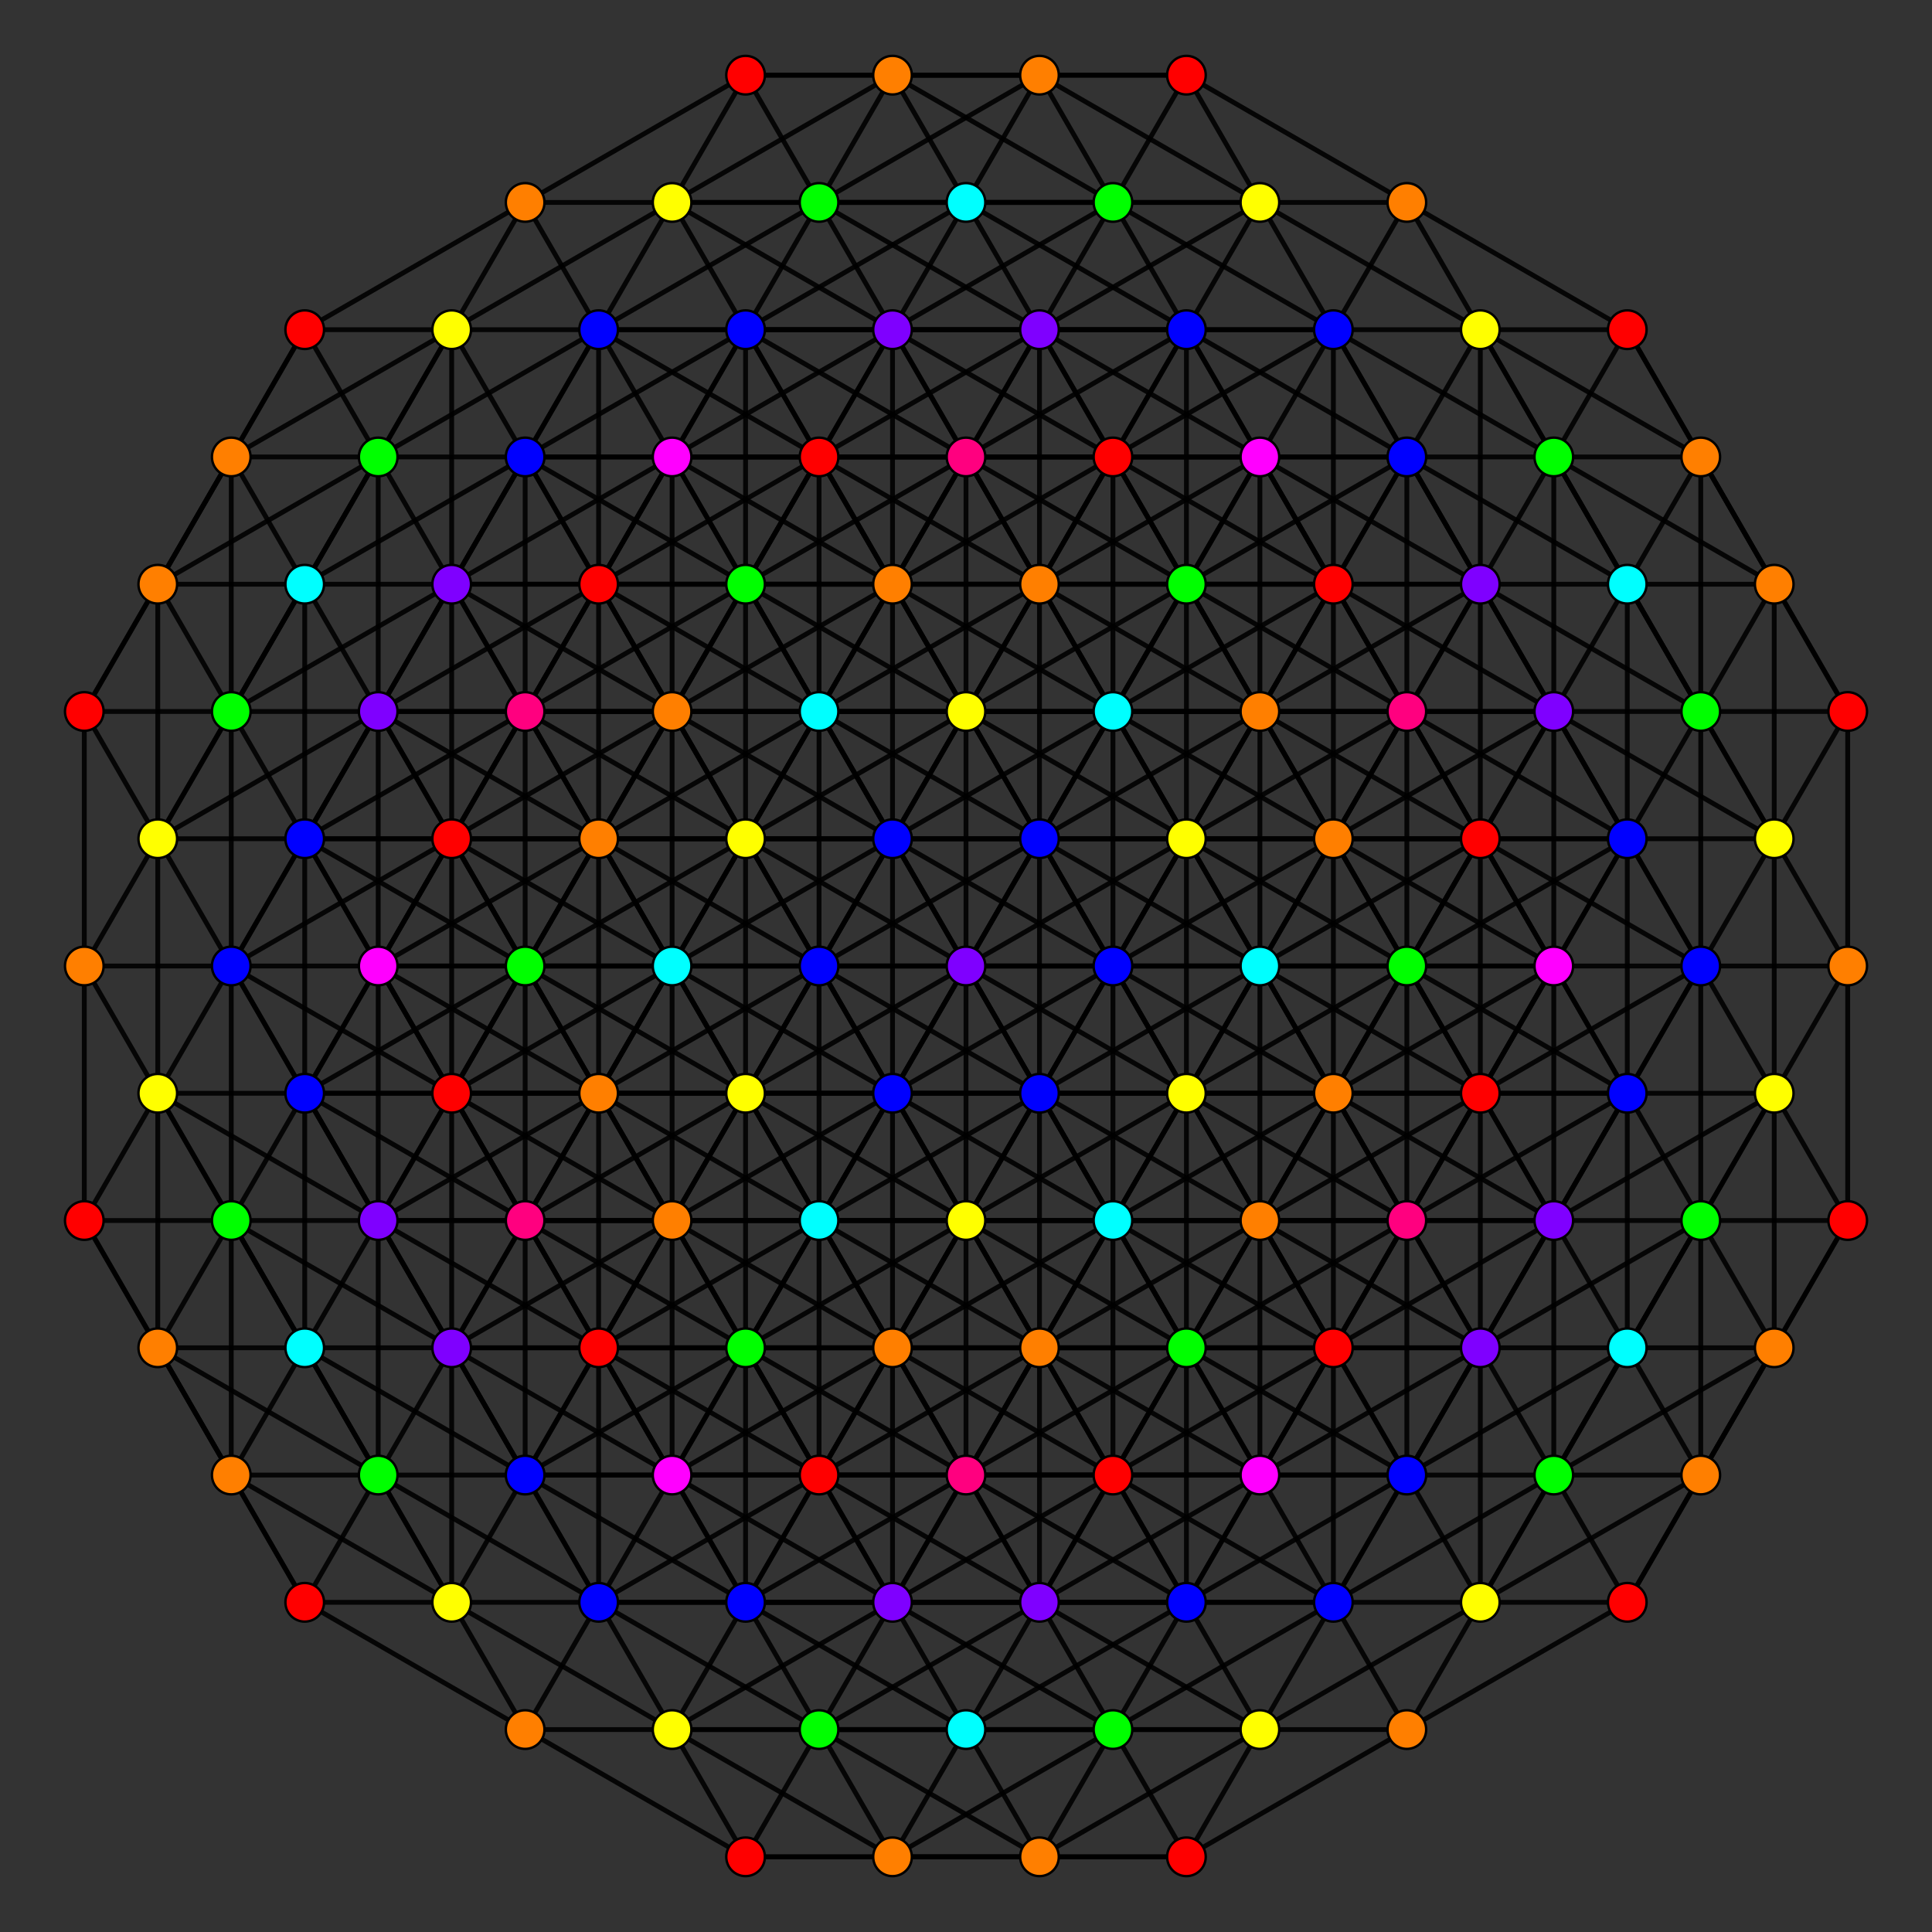 <?xml version="1.0" encoding="UTF-8" standalone="no"?>
<svg
xmlns="http://www.w3.org/2000/svg"
version="1.0"
width="1600" height="1600"
id="7-simplex_t0135_A5.svg">
<rect width="100%" height="100%" fill="#333333" stroke="none"/>
<g style="stroke:#000000;stroke-width:4.0;stroke-opacity:0.90;">
<line x1="1104.244" y1="1116.179" x2="1043.395" y2="1221.572"/>
<line x1="1104.244" y1="1116.179" x2="1165.092" y2="1221.572"/>
<line x1="1104.244" y1="1116.179" x2="1165.092" y2="1010.786"/>
<line x1="1104.244" y1="1116.179" x2="1286.790" y2="1010.786"/>
<line x1="1104.244" y1="1116.179" x2="1104.244" y2="905.393"/>
<line x1="1104.244" y1="1116.179" x2="1225.941" y2="905.393"/>
<line x1="1104.244" y1="1116.179" x2="982.546" y2="1116.179"/>
<line x1="1104.244" y1="1116.179" x2="921.697" y2="1010.786"/>
<line x1="1043.395" y1="1221.572" x2="1043.395" y2="1221.572"/>
<line x1="1043.395" y1="1221.572" x2="1165.092" y2="1221.572"/>
<line x1="1043.395" y1="1221.572" x2="1104.244" y2="1326.965"/>
<line x1="1043.395" y1="1221.572" x2="1043.395" y2="1010.786"/>
<line x1="1043.395" y1="1221.572" x2="921.697" y2="1221.572"/>
<line x1="1043.395" y1="1221.572" x2="860.849" y2="1116.179"/>
<line x1="1043.395" y1="1221.572" x2="982.546" y2="1326.965"/>
<line x1="1165.092" y1="1221.572" x2="1165.092" y2="1221.572"/>
<line x1="1165.092" y1="1221.572" x2="1104.244" y2="1326.965"/>
<line x1="1165.092" y1="1221.572" x2="1347.638" y2="1116.179"/>
<line x1="1165.092" y1="1221.572" x2="1286.790" y2="1221.572"/>
<line x1="1165.092" y1="1221.572" x2="1286.790" y2="1010.786"/>
<line x1="1165.092" y1="1221.572" x2="1225.941" y2="1116.179"/>
<line x1="1165.092" y1="1221.572" x2="982.546" y2="1116.179"/>
<line x1="1104.244" y1="1326.965" x2="1225.941" y2="1326.965"/>
<line x1="1104.244" y1="1326.965" x2="982.546" y2="1326.965"/>
<line x1="1104.244" y1="1326.965" x2="921.697" y2="1221.572"/>
<line x1="1104.244" y1="1326.965" x2="1043.395" y2="1432.358"/>
<line x1="1165.092" y1="1010.786" x2="1286.790" y2="1010.786"/>
<line x1="1165.092" y1="1010.786" x2="1104.244" y2="905.393"/>
<line x1="1165.092" y1="1010.786" x2="1286.790" y2="800.000"/>
<line x1="1165.092" y1="1010.786" x2="1043.395" y2="1010.786"/>
<line x1="1165.092" y1="1010.786" x2="1043.395" y2="800.000"/>
<line x1="1104.244" y1="1116.179" x2="1104.244" y2="1116.179"/>
<line x1="1104.244" y1="1116.179" x2="1225.941" y2="1116.179"/>
<line x1="1104.244" y1="1116.179" x2="1043.395" y2="1010.786"/>
<line x1="1104.244" y1="1116.179" x2="982.546" y2="905.393"/>
<line x1="1286.790" y1="1010.786" x2="1347.638" y2="1116.179"/>
<line x1="1286.790" y1="1010.786" x2="1408.487" y2="1010.786"/>
<line x1="1286.790" y1="1010.786" x2="1225.941" y2="905.393"/>
<line x1="1286.790" y1="1010.786" x2="1286.790" y2="800.000"/>
<line x1="1286.790" y1="1010.786" x2="1225.941" y2="1116.179"/>
<line x1="1165.092" y1="1221.572" x2="1225.941" y2="1326.965"/>
<line x1="1165.092" y1="1221.572" x2="1165.092" y2="1010.786"/>
<line x1="1347.638" y1="1116.179" x2="1347.638" y2="1116.179"/>
<line x1="1347.638" y1="1116.179" x2="1286.790" y2="1221.572"/>
<line x1="1347.638" y1="1116.179" x2="1408.487" y2="1010.786"/>
<line x1="1347.638" y1="1116.179" x2="1469.336" y2="1116.179"/>
<line x1="1347.638" y1="1116.179" x2="1225.941" y2="1116.179"/>
<line x1="1347.638" y1="1116.179" x2="1347.638" y2="905.393"/>
<line x1="1286.790" y1="1221.572" x2="1225.941" y2="1326.965"/>
<line x1="1286.790" y1="1221.572" x2="1408.487" y2="1221.572"/>
<line x1="1286.790" y1="1221.572" x2="1225.941" y2="1116.179"/>
<line x1="1286.790" y1="1221.572" x2="1408.487" y2="1010.786"/>
<line x1="1225.941" y1="1326.965" x2="1225.941" y2="1326.965"/>
<line x1="1225.941" y1="1326.965" x2="1408.487" y2="1221.572"/>
<line x1="1225.941" y1="1326.965" x2="1165.092" y2="1432.358"/>
<line x1="1286.790" y1="1010.786" x2="1286.790" y2="1010.786"/>
<line x1="1286.790" y1="1010.786" x2="1408.487" y2="800.000"/>
<line x1="1286.790" y1="1010.786" x2="1347.638" y2="905.393"/>
<line x1="1286.790" y1="1010.786" x2="1165.092" y2="800.000"/>
<line x1="1225.941" y1="1116.179" x2="1104.244" y2="905.393"/>
<line x1="1408.487" y1="1010.786" x2="1408.487" y2="1010.786"/>
<line x1="1408.487" y1="1010.786" x2="1469.336" y2="1116.179"/>
<line x1="1408.487" y1="1010.786" x2="1408.487" y2="800.000"/>
<line x1="1408.487" y1="1010.786" x2="1469.336" y2="905.393"/>
<line x1="1347.638" y1="1116.179" x2="1408.487" y2="1221.572"/>
<line x1="1347.638" y1="1116.179" x2="1469.336" y2="905.393"/>
<line x1="1286.790" y1="1221.572" x2="1286.790" y2="1221.572"/>
<line x1="1286.790" y1="1221.572" x2="1286.790" y2="1010.786"/>
<line x1="1469.336" y1="1116.179" x2="1408.487" y2="1221.572"/>
<line x1="1469.336" y1="1116.179" x2="1530.184" y2="1010.786"/>
<line x1="1469.336" y1="1116.179" x2="1469.336" y2="905.393"/>
<line x1="1408.487" y1="1221.572" x2="1408.487" y2="1221.572"/>
<line x1="1408.487" y1="1221.572" x2="1530.184" y2="1010.786"/>
<line x1="1408.487" y1="1221.572" x2="1347.638" y2="1326.965"/>
<line x1="1104.244" y1="905.393" x2="1043.395" y2="1010.786"/>
<line x1="1104.244" y1="905.393" x2="1225.941" y2="905.393"/>
<line x1="1104.244" y1="905.393" x2="1286.790" y2="800.000"/>
<line x1="1104.244" y1="905.393" x2="1165.092" y2="800.000"/>
<line x1="1104.244" y1="905.393" x2="921.697" y2="800.000"/>
<line x1="1104.244" y1="905.393" x2="982.546" y2="694.607"/>
<line x1="1043.395" y1="1010.786" x2="1043.395" y2="1010.786"/>
<line x1="1043.395" y1="1010.786" x2="1165.092" y2="800.000"/>
<line x1="1043.395" y1="1010.786" x2="860.849" y2="905.393"/>
<line x1="1043.395" y1="1010.786" x2="921.697" y2="800.000"/>
<line x1="1043.395" y1="1010.786" x2="982.546" y2="1116.179"/>
<line x1="1225.941" y1="905.393" x2="1286.790" y2="800.000"/>
<line x1="1225.941" y1="905.393" x2="1043.395" y2="800.000"/>
<line x1="1225.941" y1="905.393" x2="1225.941" y2="694.607"/>
<line x1="1225.941" y1="905.393" x2="1165.092" y2="1010.786"/>
<line x1="1286.790" y1="1010.786" x2="1104.244" y2="905.393"/>
<line x1="1225.941" y1="1116.179" x2="1408.487" y2="1010.786"/>
<line x1="1225.941" y1="1116.179" x2="1225.941" y2="905.393"/>
<line x1="1225.941" y1="1116.179" x2="1043.395" y2="1010.786"/>
<line x1="1225.941" y1="1116.179" x2="1165.092" y2="1010.786"/>
<line x1="1286.790" y1="800.000" x2="1408.487" y2="800.000"/>
<line x1="1286.790" y1="800.000" x2="1347.638" y2="694.607"/>
<line x1="1286.790" y1="800.000" x2="1165.092" y2="589.214"/>
<line x1="1286.790" y1="800.000" x2="1286.789" y2="589.214"/>
<line x1="1165.092" y1="1010.786" x2="1347.638" y2="905.393"/>
<line x1="1408.487" y1="1010.786" x2="1530.184" y2="1010.786"/>
<line x1="1408.487" y1="1010.786" x2="1347.638" y2="905.393"/>
<line x1="1286.790" y1="1221.572" x2="1469.336" y2="1116.179"/>
<line x1="1408.487" y1="800.000" x2="1408.487" y2="800.000"/>
<line x1="1408.487" y1="800.000" x2="1347.638" y2="905.393"/>
<line x1="1408.487" y1="800.000" x2="1469.336" y2="905.393"/>
<line x1="1408.487" y1="800.000" x2="1347.638" y2="694.607"/>
<line x1="1408.487" y1="800.000" x2="1469.336" y2="694.607"/>
<line x1="1408.487" y1="800.000" x2="1286.789" y2="589.214"/>
<line x1="1408.487" y1="800.000" x2="1408.487" y2="589.214"/>
<line x1="1347.638" y1="905.393" x2="1469.336" y2="905.393"/>
<line x1="1347.638" y1="905.393" x2="1286.790" y2="800.000"/>
<line x1="1347.638" y1="905.393" x2="1225.941" y2="694.607"/>
<line x1="1469.336" y1="905.393" x2="1530.184" y2="1010.786"/>
<line x1="1469.336" y1="905.393" x2="1530.184" y2="800.000"/>
<line x1="1469.336" y1="905.393" x2="1469.336" y2="694.607"/>
<line x1="1530.184" y1="1010.786" x2="1530.184" y2="1010.786"/>
<line x1="1530.184" y1="1010.786" x2="1530.184" y2="800.000"/>
<line x1="1165.092" y1="800.000" x2="1165.092" y2="800.000"/>
<line x1="1165.092" y1="800.000" x2="1286.790" y2="800.000"/>
<line x1="1165.092" y1="800.000" x2="1225.941" y2="905.393"/>
<line x1="1165.092" y1="800.000" x2="1347.638" y2="694.607"/>
<line x1="1165.092" y1="800.000" x2="982.546" y2="694.607"/>
<line x1="1165.092" y1="800.000" x2="1043.395" y2="589.214"/>
<line x1="1286.790" y1="800.000" x2="1286.790" y2="800.000"/>
<line x1="1286.790" y1="800.000" x2="1104.243" y2="694.607"/>
<line x1="1225.941" y1="905.393" x2="1408.487" y2="800.000"/>
<line x1="1165.092" y1="1010.786" x2="1165.092" y2="1010.786"/>
<line x1="1165.092" y1="1010.786" x2="982.546" y2="905.393"/>
<line x1="1347.638" y1="905.393" x2="1165.092" y2="800.000"/>
<line x1="1347.638" y1="905.393" x2="1347.638" y2="694.607"/>
<line x1="1286.790" y1="1010.786" x2="1469.336" y2="905.393"/>
<line x1="1347.638" y1="694.607" x2="1347.638" y2="694.607"/>
<line x1="1347.638" y1="694.607" x2="1469.336" y2="694.607"/>
<line x1="1347.638" y1="694.607" x2="1225.941" y2="483.821"/>
<line x1="1347.638" y1="694.607" x2="1347.638" y2="483.821"/>
<line x1="1286.790" y1="800.000" x2="1225.941" y2="694.607"/>
<line x1="1225.941" y1="905.393" x2="1225.941" y2="905.393"/>
<line x1="1225.941" y1="905.393" x2="1104.243" y2="694.607"/>
<line x1="1408.487" y1="800.000" x2="1530.184" y2="800.000"/>
<line x1="1469.336" y1="905.393" x2="1469.336" y2="905.393"/>
<line x1="1469.336" y1="694.607" x2="1530.184" y2="800.000"/>
<line x1="1469.336" y1="694.607" x2="1347.638" y2="483.821"/>
<line x1="1469.336" y1="694.607" x2="1469.336" y2="483.821"/>
<line x1="1530.184" y1="800.000" x2="1530.184" y2="800.000"/>
<line x1="1530.184" y1="800.000" x2="1530.184" y2="589.214"/>
<line x1="982.546" y1="1116.179" x2="921.697" y2="1221.572"/>
<line x1="982.546" y1="1116.179" x2="1043.395" y2="1221.572"/>
<line x1="982.546" y1="1116.179" x2="1165.092" y2="1010.786"/>
<line x1="982.546" y1="1116.179" x2="921.697" y2="1010.786"/>
<line x1="982.546" y1="1116.179" x2="860.849" y2="905.393"/>
<line x1="982.546" y1="1116.179" x2="982.546" y2="905.393"/>
<line x1="982.546" y1="1116.179" x2="800.000" y2="1221.572"/>
<line x1="921.697" y1="1221.572" x2="921.697" y2="1221.572"/>
<line x1="921.697" y1="1221.572" x2="982.546" y2="1326.965"/>
<line x1="921.697" y1="1221.572" x2="860.849" y2="1116.179"/>
<line x1="921.697" y1="1221.572" x2="800.000" y2="1010.786"/>
<line x1="921.697" y1="1221.572" x2="739.151" y2="1326.965"/>
<line x1="1043.395" y1="1221.572" x2="1225.941" y2="1116.179"/>
<line x1="1043.395" y1="1221.572" x2="860.849" y2="1326.965"/>
<line x1="982.546" y1="1326.965" x2="800.000" y2="1432.358"/>
<line x1="1043.395" y1="1010.786" x2="1043.395" y2="800.000"/>
<line x1="1043.395" y1="1010.786" x2="860.849" y2="1116.179"/>
<line x1="982.546" y1="1116.179" x2="982.546" y2="1116.179"/>
<line x1="982.546" y1="1116.179" x2="800.000" y2="1010.786"/>
<line x1="1043.395" y1="1221.572" x2="921.697" y2="1010.786"/>
<line x1="1225.941" y1="1116.179" x2="1225.941" y2="1116.179"/>
<line x1="1225.941" y1="1116.179" x2="1347.638" y2="905.393"/>
<line x1="1165.092" y1="1221.572" x2="982.546" y2="1326.965"/>
<line x1="1104.244" y1="1326.965" x2="1104.244" y2="1326.965"/>
<line x1="1104.244" y1="1326.965" x2="1286.790" y2="1221.572"/>
<line x1="1104.244" y1="1326.965" x2="921.697" y2="1432.358"/>
<line x1="1165.092" y1="1010.786" x2="1165.092" y2="800.000"/>
<line x1="1104.244" y1="1116.179" x2="921.697" y2="1221.572"/>
<line x1="1165.092" y1="1221.572" x2="1043.395" y2="1010.786"/>
<line x1="921.697" y1="1010.786" x2="860.849" y2="1116.179"/>
<line x1="921.697" y1="1010.786" x2="921.697" y2="800.000"/>
<line x1="921.697" y1="1010.786" x2="1043.395" y2="800.000"/>
<line x1="921.697" y1="1010.786" x2="800.000" y2="800.000"/>
<line x1="921.697" y1="1010.786" x2="678.303" y2="1010.786"/>
<line x1="860.849" y1="1116.179" x2="860.849" y2="1116.179"/>
<line x1="860.849" y1="1116.179" x2="982.546" y2="1116.179"/>
<line x1="860.849" y1="1116.179" x2="860.849" y2="905.393"/>
<line x1="860.849" y1="1116.179" x2="739.151" y2="905.393"/>
<line x1="860.849" y1="1116.179" x2="800.000" y2="1010.786"/>
<line x1="860.849" y1="1116.179" x2="617.454" y2="1116.179"/>
<line x1="982.546" y1="1116.179" x2="1104.244" y2="905.393"/>
<line x1="982.546" y1="1116.179" x2="739.151" y2="1116.179"/>
<line x1="921.697" y1="1221.572" x2="678.303" y2="1221.572"/>
<line x1="1043.395" y1="800.000" x2="982.546" y2="905.393"/>
<line x1="1043.395" y1="800.000" x2="1165.092" y2="800.000"/>
<line x1="1043.395" y1="800.000" x2="982.546" y2="694.607"/>
<line x1="1043.395" y1="800.000" x2="1165.092" y2="589.214"/>
<line x1="1043.395" y1="800.000" x2="860.849" y2="694.607"/>
<line x1="1043.395" y1="800.000" x2="1043.395" y2="589.214"/>
<line x1="982.546" y1="905.393" x2="982.546" y2="905.393"/>
<line x1="982.546" y1="905.393" x2="1165.092" y2="800.000"/>
<line x1="982.546" y1="905.393" x2="1104.244" y2="905.393"/>
<line x1="982.546" y1="905.393" x2="921.697" y2="800.000"/>
<line x1="982.546" y1="905.393" x2="800.000" y2="800.000"/>
<line x1="1347.638" y1="905.393" x2="1347.638" y2="905.393"/>
<line x1="1165.092" y1="800.000" x2="1286.789" y2="589.214"/>
<line x1="1165.092" y1="800.000" x2="1225.941" y2="694.607"/>
<line x1="1165.092" y1="800.000" x2="1165.092" y2="589.214"/>
<line x1="1165.092" y1="800.000" x2="1104.243" y2="694.607"/>
<line x1="1104.244" y1="905.393" x2="1043.395" y2="800.000"/>
<line x1="921.697" y1="800.000" x2="860.849" y2="905.393"/>
<line x1="921.697" y1="800.000" x2="1043.395" y2="800.000"/>
<line x1="921.697" y1="800.000" x2="982.546" y2="694.607"/>
<line x1="921.697" y1="800.000" x2="800.000" y2="800.000"/>
<line x1="921.697" y1="800.000" x2="921.697" y2="589.214"/>
<line x1="921.697" y1="800.000" x2="678.303" y2="800.000"/>
<line x1="860.849" y1="905.393" x2="860.849" y2="905.393"/>
<line x1="860.849" y1="905.393" x2="921.697" y2="1010.786"/>
<line x1="860.849" y1="905.393" x2="982.546" y2="694.607"/>
<line x1="860.849" y1="905.393" x2="739.151" y2="905.393"/>
<line x1="860.849" y1="905.393" x2="800.000" y2="800.000"/>
<line x1="860.849" y1="905.393" x2="617.454" y2="905.393"/>
<line x1="1043.395" y1="800.000" x2="1225.941" y2="694.607"/>
<line x1="1043.395" y1="800.000" x2="1104.243" y2="694.607"/>
<line x1="1043.395" y1="800.000" x2="921.697" y2="589.214"/>
<line x1="1043.395" y1="800.000" x2="800.000" y2="800.000"/>
<line x1="921.697" y1="1010.786" x2="1043.395" y2="1010.786"/>
<line x1="921.697" y1="1010.786" x2="982.546" y2="905.393"/>
<line x1="921.697" y1="1010.786" x2="800.000" y2="1010.786"/>
<line x1="1104.244" y1="905.393" x2="1104.244" y2="905.393"/>
<line x1="1104.244" y1="905.393" x2="1104.243" y2="694.607"/>
<line x1="1104.244" y1="905.393" x2="860.849" y2="905.393"/>
<line x1="1043.395" y1="1010.786" x2="800.000" y2="1010.786"/>
<line x1="982.546" y1="694.607" x2="1165.092" y2="589.214"/>
<line x1="982.546" y1="694.607" x2="1043.395" y2="589.214"/>
<line x1="982.546" y1="694.607" x2="860.849" y2="694.607"/>
<line x1="982.546" y1="694.607" x2="982.546" y2="483.821"/>
<line x1="982.546" y1="694.607" x2="800.000" y2="589.214"/>
<line x1="921.697" y1="800.000" x2="921.697" y2="800.000"/>
<line x1="921.697" y1="800.000" x2="1043.395" y2="589.214"/>
<line x1="921.697" y1="800.000" x2="860.849" y2="694.607"/>
<line x1="921.697" y1="800.000" x2="739.151" y2="694.607"/>
<line x1="1225.941" y1="694.607" x2="1286.789" y2="589.214"/>
<line x1="1225.941" y1="694.607" x2="1104.243" y2="694.607"/>
<line x1="1225.941" y1="694.607" x2="1104.243" y2="483.821"/>
<line x1="1225.941" y1="694.607" x2="1165.092" y2="589.214"/>
<line x1="1165.092" y1="589.214" x2="1286.789" y2="589.214"/>
<line x1="1165.092" y1="589.214" x2="1225.941" y2="483.821"/>
<line x1="1165.092" y1="589.214" x2="1043.395" y2="589.214"/>
<line x1="1165.092" y1="589.214" x2="982.546" y2="483.821"/>
<line x1="1286.789" y1="589.214" x2="1408.487" y2="589.214"/>
<line x1="1286.789" y1="589.214" x2="1347.638" y2="483.821"/>
<line x1="1286.789" y1="589.214" x2="1104.243" y2="483.821"/>
<line x1="1286.789" y1="589.214" x2="1225.941" y2="483.821"/>
<line x1="1104.244" y1="905.393" x2="1225.941" y2="694.607"/>
<line x1="1408.487" y1="800.000" x2="1225.941" y2="694.607"/>
<line x1="1347.638" y1="905.393" x2="1225.941" y2="905.393"/>
<line x1="1286.789" y1="589.214" x2="1286.789" y2="589.214"/>
<line x1="1225.941" y1="694.607" x2="1225.941" y2="483.821"/>
<line x1="1225.941" y1="694.607" x2="1043.395" y2="589.214"/>
<line x1="1408.487" y1="589.214" x2="1408.487" y2="589.214"/>
<line x1="1408.487" y1="589.214" x2="1469.336" y2="694.607"/>
<line x1="1408.487" y1="589.214" x2="1347.638" y2="483.821"/>
<line x1="1408.487" y1="589.214" x2="1469.336" y2="483.821"/>
<line x1="1225.941" y1="905.393" x2="1347.638" y2="694.607"/>
<line x1="1469.336" y1="694.607" x2="1530.184" y2="589.214"/>
<line x1="982.546" y1="694.607" x2="982.546" y2="694.607"/>
<line x1="982.546" y1="694.607" x2="1104.243" y2="694.607"/>
<line x1="982.546" y1="694.607" x2="921.697" y2="589.214"/>
<line x1="982.546" y1="694.607" x2="739.151" y2="694.607"/>
<line x1="1104.243" y1="694.607" x2="1104.243" y2="694.607"/>
<line x1="1104.243" y1="694.607" x2="1286.789" y2="589.214"/>
<line x1="1104.243" y1="694.607" x2="982.546" y2="483.821"/>
<line x1="1104.243" y1="694.607" x2="1043.395" y2="589.214"/>
<line x1="1104.243" y1="694.607" x2="860.849" y2="694.607"/>
<line x1="982.546" y1="905.393" x2="860.849" y2="694.607"/>
<line x1="982.546" y1="905.393" x2="739.151" y2="905.393"/>
<line x1="1165.092" y1="800.000" x2="921.697" y2="800.000"/>
<line x1="1043.395" y1="589.214" x2="1043.395" y2="589.214"/>
<line x1="1043.395" y1="589.214" x2="1225.941" y2="483.821"/>
<line x1="1043.395" y1="589.214" x2="1043.395" y2="378.428"/>
<line x1="1043.395" y1="589.214" x2="982.546" y2="483.821"/>
<line x1="1043.395" y1="589.214" x2="860.849" y2="483.821"/>
<line x1="1286.789" y1="589.214" x2="1347.638" y2="694.607"/>
<line x1="1286.789" y1="589.214" x2="1165.092" y2="378.428"/>
<line x1="1225.941" y1="483.821" x2="1225.941" y2="483.821"/>
<line x1="1225.941" y1="483.821" x2="1347.638" y2="483.821"/>
<line x1="1225.941" y1="483.821" x2="1043.395" y2="378.428"/>
<line x1="1225.941" y1="483.821" x2="1165.092" y2="378.428"/>
<line x1="1165.092" y1="589.214" x2="1104.243" y2="694.607"/>
<line x1="1165.092" y1="589.214" x2="1165.092" y2="378.428"/>
<line x1="1104.243" y1="694.607" x2="921.697" y2="589.214"/>
<line x1="1347.638" y1="483.821" x2="1347.638" y2="483.821"/>
<line x1="1347.638" y1="483.821" x2="1469.336" y2="483.821"/>
<line x1="1347.638" y1="483.821" x2="1165.092" y2="378.428"/>
<line x1="1347.638" y1="483.821" x2="1286.789" y2="378.428"/>
<line x1="1225.941" y1="694.607" x2="1347.638" y2="694.607"/>
<line x1="1408.487" y1="589.214" x2="1347.638" y2="694.607"/>
<line x1="1408.487" y1="589.214" x2="1530.184" y2="589.214"/>
<line x1="1408.487" y1="589.214" x2="1225.941" y2="483.821"/>
<line x1="1408.487" y1="589.214" x2="1286.789" y2="378.428"/>
<line x1="1347.638" y1="694.607" x2="1165.092" y2="589.214"/>
<line x1="1469.336" y1="694.607" x2="1469.336" y2="694.607"/>
<line x1="1469.336" y1="694.607" x2="1286.789" y2="589.214"/>
<line x1="1286.789" y1="589.214" x2="1286.789" y2="378.428"/>
<line x1="1469.336" y1="483.821" x2="1530.184" y2="589.214"/>
<line x1="1469.336" y1="483.821" x2="1408.487" y2="378.428"/>
<line x1="1530.184" y1="589.214" x2="1530.184" y2="589.214"/>
<line x1="1530.184" y1="589.214" x2="1408.487" y2="378.428"/>
<line x1="860.849" y1="905.393" x2="800.000" y2="1010.786"/>
<line x1="860.849" y1="905.393" x2="982.546" y2="905.393"/>
<line x1="860.849" y1="905.393" x2="1043.395" y2="800.000"/>
<line x1="860.849" y1="905.393" x2="860.849" y2="694.607"/>
<line x1="860.849" y1="905.393" x2="678.303" y2="1010.786"/>
<line x1="800.000" y1="1010.786" x2="800.000" y2="1010.786"/>
<line x1="800.000" y1="1010.786" x2="739.151" y2="905.393"/>
<line x1="800.000" y1="1010.786" x2="800.000" y2="800.000"/>
<line x1="800.000" y1="1010.786" x2="617.454" y2="1116.179"/>
<line x1="982.546" y1="905.393" x2="1043.395" y2="1010.786"/>
<line x1="982.546" y1="905.393" x2="1104.243" y2="694.607"/>
<line x1="982.546" y1="905.393" x2="800.000" y2="1010.786"/>
<line x1="860.849" y1="1116.179" x2="678.303" y2="1221.572"/>
<line x1="921.697" y1="1221.572" x2="921.697" y2="1010.786"/>
<line x1="921.697" y1="1010.786" x2="1104.244" y2="905.393"/>
<line x1="921.697" y1="1010.786" x2="739.151" y2="1116.179"/>
<line x1="1225.941" y1="905.393" x2="1043.395" y2="1010.786"/>
<line x1="800.000" y1="800.000" x2="739.151" y2="905.393"/>
<line x1="800.000" y1="800.000" x2="860.849" y2="694.607"/>
<line x1="800.000" y1="800.000" x2="921.697" y2="589.214"/>
<line x1="800.000" y1="800.000" x2="739.151" y2="694.607"/>
<line x1="800.000" y1="800.000" x2="556.605" y2="800.000"/>
<line x1="739.151" y1="905.393" x2="739.151" y2="905.393"/>
<line x1="739.151" y1="905.393" x2="739.151" y2="694.607"/>
<line x1="739.151" y1="905.393" x2="678.303" y2="800.000"/>
<line x1="739.151" y1="905.393" x2="495.757" y2="905.393"/>
<line x1="921.697" y1="800.000" x2="1104.243" y2="694.607"/>
<line x1="800.000" y1="1010.786" x2="556.605" y2="1010.786"/>
<line x1="860.849" y1="694.607" x2="1043.395" y2="589.214"/>
<line x1="860.849" y1="694.607" x2="982.546" y2="483.821"/>
<line x1="860.849" y1="694.607" x2="800.000" y2="589.214"/>
<line x1="860.849" y1="694.607" x2="678.303" y2="589.214"/>
<line x1="800.000" y1="800.000" x2="800.000" y2="800.000"/>
<line x1="800.000" y1="800.000" x2="800.000" y2="589.214"/>
<line x1="800.000" y1="800.000" x2="617.454" y2="694.607"/>
<line x1="1104.243" y1="694.607" x2="1104.243" y2="483.821"/>
<line x1="1165.092" y1="589.214" x2="1104.243" y2="483.821"/>
<line x1="982.546" y1="905.393" x2="982.546" y2="694.607"/>
<line x1="1165.092" y1="589.214" x2="1165.092" y2="589.214"/>
<line x1="1104.243" y1="694.607" x2="1225.941" y2="483.821"/>
<line x1="1043.395" y1="800.000" x2="1043.395" y2="800.000"/>
<line x1="921.697" y1="589.214" x2="982.546" y2="483.821"/>
<line x1="921.697" y1="589.214" x2="1104.243" y2="483.821"/>
<line x1="921.697" y1="589.214" x2="860.849" y2="483.821"/>
<line x1="921.697" y1="589.214" x2="678.303" y2="589.214"/>
<line x1="982.546" y1="483.821" x2="1104.243" y2="483.821"/>
<line x1="982.546" y1="483.821" x2="1043.395" y2="378.428"/>
<line x1="982.546" y1="483.821" x2="921.697" y2="378.428"/>
<line x1="982.546" y1="483.821" x2="800.000" y2="378.428"/>
<line x1="860.849" y1="694.607" x2="921.697" y2="589.214"/>
<line x1="860.849" y1="694.607" x2="860.849" y2="483.821"/>
<line x1="1104.243" y1="483.821" x2="1165.092" y2="378.428"/>
<line x1="1104.243" y1="483.821" x2="1043.395" y2="378.428"/>
<line x1="1225.941" y1="483.821" x2="1286.789" y2="378.428"/>
<line x1="1347.638" y1="483.821" x2="1408.487" y2="378.428"/>
<line x1="982.546" y1="483.821" x2="982.546" y2="483.821"/>
<line x1="982.546" y1="483.821" x2="1165.092" y2="378.428"/>
<line x1="982.546" y1="483.821" x2="860.849" y2="483.821"/>
<line x1="982.546" y1="483.821" x2="739.151" y2="483.821"/>
<line x1="921.697" y1="589.214" x2="1043.395" y2="589.214"/>
<line x1="921.697" y1="589.214" x2="800.000" y2="589.214"/>
<line x1="860.849" y1="694.607" x2="860.849" y2="694.607"/>
<line x1="860.849" y1="694.607" x2="739.151" y2="694.607"/>
<line x1="860.849" y1="694.607" x2="617.454" y2="694.607"/>
<line x1="1043.395" y1="589.214" x2="800.000" y2="589.214"/>
<line x1="1043.395" y1="378.428" x2="1043.395" y2="378.428"/>
<line x1="1043.395" y1="378.428" x2="1165.092" y2="378.428"/>
<line x1="1043.395" y1="378.428" x2="921.697" y2="378.428"/>
<line x1="1043.395" y1="378.428" x2="982.546" y2="273.035"/>
<line x1="1043.395" y1="378.428" x2="860.849" y2="273.035"/>
<line x1="921.697" y1="589.214" x2="921.697" y2="589.214"/>
<line x1="921.697" y1="589.214" x2="921.697" y2="378.428"/>
<line x1="921.697" y1="589.214" x2="739.151" y2="483.821"/>
<line x1="1165.092" y1="378.428" x2="1165.092" y2="378.428"/>
<line x1="1165.092" y1="378.428" x2="1286.789" y2="378.428"/>
<line x1="1165.092" y1="378.428" x2="1104.243" y2="273.035"/>
<line x1="1225.941" y1="483.821" x2="1104.243" y2="483.821"/>
<line x1="1165.092" y1="378.428" x2="982.546" y2="273.035"/>
<line x1="1286.789" y1="378.428" x2="1408.487" y2="378.428"/>
<line x1="1286.789" y1="378.428" x2="1225.941" y2="273.035"/>
<line x1="1286.789" y1="378.428" x2="1286.789" y2="378.428"/>
<line x1="1286.789" y1="378.428" x2="1104.243" y2="273.035"/>
<line x1="1408.487" y1="378.428" x2="1408.487" y2="378.428"/>
<line x1="1408.487" y1="378.428" x2="1225.941" y2="273.035"/>
<line x1="1408.487" y1="378.428" x2="1347.638" y2="273.035"/>
<line x1="1469.336" y1="483.821" x2="1286.789" y2="378.428"/>
<line x1="800.000" y1="800.000" x2="982.546" y2="694.607"/>
<line x1="800.000" y1="800.000" x2="617.454" y2="905.393"/>
<line x1="739.151" y1="905.393" x2="556.605" y2="1010.786"/>
<line x1="921.697" y1="800.000" x2="739.151" y2="905.393"/>
<line x1="921.697" y1="1010.786" x2="921.697" y2="1010.786"/>
<line x1="982.546" y1="694.607" x2="1104.243" y2="483.821"/>
<line x1="739.151" y1="694.607" x2="739.151" y2="694.607"/>
<line x1="739.151" y1="694.607" x2="678.303" y2="800.000"/>
<line x1="739.151" y1="694.607" x2="800.000" y2="589.214"/>
<line x1="739.151" y1="694.607" x2="860.849" y2="483.821"/>
<line x1="739.151" y1="694.607" x2="495.757" y2="694.607"/>
<line x1="678.303" y1="800.000" x2="434.908" y2="800.000"/>
<line x1="800.000" y1="589.214" x2="800.000" y2="589.214"/>
<line x1="800.000" y1="589.214" x2="982.546" y2="483.821"/>
<line x1="800.000" y1="589.214" x2="921.697" y2="378.428"/>
<line x1="800.000" y1="589.214" x2="860.849" y2="483.821"/>
<line x1="800.000" y1="589.214" x2="617.454" y2="483.821"/>
<line x1="739.151" y1="694.607" x2="556.605" y2="589.214"/>
<line x1="1043.395" y1="589.214" x2="1104.243" y2="483.821"/>
<line x1="921.697" y1="589.214" x2="1043.395" y2="378.428"/>
<line x1="1104.243" y1="483.821" x2="1104.243" y2="483.821"/>
<line x1="1225.941" y1="694.607" x2="1225.941" y2="694.607"/>
<line x1="1104.243" y1="483.821" x2="921.697" y2="378.428"/>
<line x1="1043.395" y1="589.214" x2="1165.092" y2="378.428"/>
<line x1="860.849" y1="483.821" x2="860.849" y2="483.821"/>
<line x1="860.849" y1="483.821" x2="921.697" y2="378.428"/>
<line x1="860.849" y1="483.821" x2="1043.395" y2="378.428"/>
<line x1="860.849" y1="483.821" x2="617.454" y2="483.821"/>
<line x1="800.000" y1="589.214" x2="556.605" y2="589.214"/>
<line x1="921.697" y1="378.428" x2="921.697" y2="378.428"/>
<line x1="921.697" y1="378.428" x2="982.546" y2="273.035"/>
<line x1="921.697" y1="378.428" x2="739.151" y2="273.035"/>
<line x1="860.849" y1="483.821" x2="678.303" y2="378.428"/>
<line x1="1043.395" y1="378.428" x2="1104.243" y2="273.035"/>
<line x1="1165.092" y1="378.428" x2="1225.941" y2="273.035"/>
<line x1="921.697" y1="378.428" x2="1104.243" y2="273.035"/>
<line x1="921.697" y1="378.428" x2="678.303" y2="378.428"/>
<line x1="982.546" y1="273.035" x2="1104.243" y2="273.035"/>
<line x1="982.546" y1="273.035" x2="800.000" y2="167.642"/>
<line x1="1104.243" y1="273.035" x2="1225.941" y2="273.035"/>
<line x1="1104.243" y1="273.035" x2="1043.395" y2="167.642"/>
<line x1="1104.243" y1="273.035" x2="1104.243" y2="273.035"/>
<line x1="1104.243" y1="273.035" x2="921.697" y2="167.642"/>
<line x1="1225.941" y1="273.035" x2="1225.941" y2="273.035"/>
<line x1="1225.941" y1="273.035" x2="1165.092" y2="167.642"/>
<line x1="1043.395" y1="1221.572" x2="1165.092" y2="1010.786"/>
<line x1="1043.395" y1="1221.572" x2="800.000" y2="1221.572"/>
<line x1="982.546" y1="1326.965" x2="982.546" y2="1326.965"/>
<line x1="982.546" y1="1326.965" x2="1043.395" y2="1432.358"/>
<line x1="982.546" y1="1326.965" x2="982.546" y2="1116.179"/>
<line x1="982.546" y1="1326.965" x2="739.151" y2="1326.965"/>
<line x1="1104.244" y1="1326.965" x2="1225.941" y2="1116.179"/>
<line x1="1104.244" y1="1326.965" x2="860.849" y2="1326.965"/>
<line x1="1043.395" y1="1432.358" x2="1165.092" y2="1432.358"/>
<line x1="1043.395" y1="1432.358" x2="860.849" y2="1537.751"/>
<line x1="1043.395" y1="1432.358" x2="800.000" y2="1432.358"/>
<line x1="1104.244" y1="1326.965" x2="1165.092" y2="1432.358"/>
<line x1="1104.244" y1="1326.965" x2="1104.244" y2="1116.179"/>
<line x1="1225.941" y1="1326.965" x2="1347.638" y2="1326.965"/>
<line x1="1225.941" y1="1326.965" x2="1347.638" y2="1116.179"/>
<line x1="1225.941" y1="1326.965" x2="1043.395" y2="1432.358"/>
<line x1="1165.092" y1="1432.358" x2="1165.092" y2="1432.358"/>
<line x1="1165.092" y1="1432.358" x2="1347.638" y2="1326.965"/>
<line x1="1165.092" y1="1432.358" x2="982.546" y2="1537.751"/>
<line x1="1286.790" y1="1221.572" x2="1347.638" y2="1326.965"/>
<line x1="1225.941" y1="1326.965" x2="1225.941" y2="1116.179"/>
<line x1="1347.638" y1="1326.965" x2="1347.638" y2="1326.965"/>
<line x1="1347.638" y1="1326.965" x2="1469.336" y2="1116.179"/>
<line x1="1165.092" y1="1010.786" x2="921.697" y2="1010.786"/>
<line x1="1225.941" y1="1116.179" x2="982.546" y2="1116.179"/>
<line x1="1165.092" y1="1221.572" x2="921.697" y2="1221.572"/>
<line x1="1469.336" y1="1116.179" x2="1469.336" y2="1116.179"/>
<line x1="1408.487" y1="1221.572" x2="1408.487" y2="1010.786"/>
<line x1="1225.941" y1="905.393" x2="982.546" y2="905.393"/>
<line x1="1104.244" y1="1116.179" x2="860.849" y2="1116.179"/>
<line x1="1286.790" y1="1010.786" x2="1043.395" y2="1010.786"/>
<line x1="800.000" y1="1221.572" x2="739.151" y2="1326.965"/>
<line x1="800.000" y1="1221.572" x2="860.849" y2="1326.965"/>
<line x1="800.000" y1="1221.572" x2="860.849" y2="1116.179"/>
<line x1="800.000" y1="1221.572" x2="678.303" y2="1010.786"/>
<line x1="800.000" y1="1221.572" x2="800.000" y2="1010.786"/>
<line x1="800.000" y1="1221.572" x2="556.605" y2="1221.572"/>
<line x1="739.151" y1="1326.965" x2="739.151" y2="1326.965"/>
<line x1="739.151" y1="1326.965" x2="860.849" y2="1326.965"/>
<line x1="739.151" y1="1326.965" x2="800.000" y2="1432.358"/>
<line x1="739.151" y1="1326.965" x2="617.454" y2="1116.179"/>
<line x1="739.151" y1="1326.965" x2="678.303" y2="1221.572"/>
<line x1="739.151" y1="1326.965" x2="678.303" y2="1432.358"/>
<line x1="739.151" y1="1326.965" x2="495.757" y2="1326.965"/>
<line x1="860.849" y1="1326.965" x2="860.849" y2="1326.965"/>
<line x1="860.849" y1="1326.965" x2="800.000" y2="1432.358"/>
<line x1="860.849" y1="1326.965" x2="982.546" y2="1326.965"/>
<line x1="860.849" y1="1326.965" x2="860.849" y2="1116.179"/>
<line x1="860.849" y1="1326.965" x2="617.454" y2="1326.965"/>
<line x1="800.000" y1="1432.358" x2="921.697" y2="1432.358"/>
<line x1="800.000" y1="1432.358" x2="739.151" y2="1537.751"/>
<line x1="800.000" y1="1432.358" x2="556.605" y2="1432.358"/>
<line x1="860.849" y1="1116.179" x2="678.303" y2="1010.786"/>
<line x1="800.000" y1="1221.572" x2="800.000" y2="1221.572"/>
<line x1="800.000" y1="1221.572" x2="921.697" y2="1221.572"/>
<line x1="800.000" y1="1221.572" x2="617.454" y2="1116.179"/>
<line x1="800.000" y1="1221.572" x2="739.151" y2="1116.179"/>
<line x1="860.849" y1="1326.965" x2="921.697" y2="1432.358"/>
<line x1="860.849" y1="1326.965" x2="678.303" y2="1221.572"/>
<line x1="860.849" y1="1326.965" x2="739.151" y2="1116.179"/>
<line x1="982.546" y1="1326.965" x2="921.697" y2="1432.358"/>
<line x1="982.546" y1="1326.965" x2="800.000" y2="1221.572"/>
<line x1="921.697" y1="1432.358" x2="921.697" y2="1432.358"/>
<line x1="921.697" y1="1432.358" x2="739.151" y2="1326.965"/>
<line x1="921.697" y1="1432.358" x2="860.849" y2="1537.751"/>
<line x1="921.697" y1="1221.572" x2="860.849" y2="1326.965"/>
<line x1="921.697" y1="1221.572" x2="739.151" y2="1116.179"/>
<line x1="982.546" y1="1326.965" x2="860.849" y2="1116.179"/>
<line x1="678.303" y1="1010.786" x2="617.454" y2="1116.179"/>
<line x1="678.303" y1="1010.786" x2="739.151" y2="1116.179"/>
<line x1="678.303" y1="1010.786" x2="678.303" y2="800.000"/>
<line x1="678.303" y1="1010.786" x2="800.000" y2="800.000"/>
<line x1="678.303" y1="1010.786" x2="556.605" y2="800.000"/>
<line x1="678.303" y1="1010.786" x2="495.757" y2="1116.179"/>
<line x1="617.454" y1="1116.179" x2="617.454" y2="1116.179"/>
<line x1="617.454" y1="1116.179" x2="739.151" y2="1116.179"/>
<line x1="617.454" y1="1116.179" x2="678.303" y2="1221.572"/>
<line x1="617.454" y1="1116.179" x2="617.454" y2="905.393"/>
<line x1="617.454" y1="1116.179" x2="495.757" y2="905.393"/>
<line x1="617.454" y1="1116.179" x2="556.605" y2="1010.786"/>
<line x1="617.454" y1="1116.179" x2="556.605" y2="1221.572"/>
<line x1="617.454" y1="1116.179" x2="434.908" y2="1221.572"/>
<line x1="739.151" y1="1116.179" x2="739.151" y2="1116.179"/>
<line x1="739.151" y1="1116.179" x2="678.303" y2="1221.572"/>
<line x1="739.151" y1="1116.179" x2="860.849" y2="905.393"/>
<line x1="739.151" y1="1116.179" x2="800.000" y2="1010.786"/>
<line x1="739.151" y1="1116.179" x2="739.151" y2="905.393"/>
<line x1="739.151" y1="1116.179" x2="556.605" y2="1221.572"/>
<line x1="678.303" y1="1221.572" x2="617.454" y2="1326.965"/>
<line x1="678.303" y1="1221.572" x2="495.757" y2="1326.965"/>
<line x1="860.849" y1="694.607" x2="678.303" y2="800.000"/>
<line x1="678.303" y1="800.000" x2="617.454" y2="905.393"/>
<line x1="678.303" y1="800.000" x2="800.000" y2="800.000"/>
<line x1="678.303" y1="800.000" x2="556.605" y2="800.000"/>
<line x1="678.303" y1="800.000" x2="678.303" y2="589.214"/>
<line x1="678.303" y1="800.000" x2="495.757" y2="694.607"/>
<line x1="617.454" y1="905.393" x2="617.454" y2="905.393"/>
<line x1="617.454" y1="905.393" x2="678.303" y2="1010.786"/>
<line x1="617.454" y1="905.393" x2="739.151" y2="694.607"/>
<line x1="617.454" y1="905.393" x2="495.757" y2="905.393"/>
<line x1="617.454" y1="905.393" x2="556.605" y2="800.000"/>
<line x1="617.454" y1="905.393" x2="556.605" y2="1010.786"/>
<line x1="617.454" y1="905.393" x2="434.908" y2="800.000"/>
<line x1="800.000" y1="800.000" x2="678.303" y2="589.214"/>
<line x1="678.303" y1="1010.786" x2="800.000" y2="1010.786"/>
<line x1="678.303" y1="1010.786" x2="739.151" y2="905.393"/>
<line x1="678.303" y1="1010.786" x2="556.605" y2="1010.786"/>
<line x1="800.000" y1="589.214" x2="678.303" y2="589.214"/>
<line x1="800.000" y1="589.214" x2="800.000" y2="378.428"/>
<line x1="739.151" y1="694.607" x2="617.454" y2="694.607"/>
<line x1="739.151" y1="694.607" x2="678.303" y2="589.214"/>
<line x1="1165.092" y1="589.214" x2="1043.395" y2="378.428"/>
<line x1="1165.092" y1="589.214" x2="921.697" y2="589.214"/>
<line x1="1225.941" y1="694.607" x2="982.546" y2="694.607"/>
<line x1="739.151" y1="694.607" x2="739.151" y2="483.821"/>
<line x1="678.303" y1="800.000" x2="617.454" y2="694.607"/>
<line x1="860.849" y1="694.607" x2="739.151" y2="483.821"/>
<line x1="739.151" y1="905.393" x2="617.454" y2="694.607"/>
<line x1="739.151" y1="905.393" x2="617.454" y2="905.393"/>
<line x1="860.849" y1="483.821" x2="860.849" y2="273.035"/>
<line x1="860.849" y1="483.821" x2="800.000" y2="378.428"/>
<line x1="800.000" y1="589.214" x2="739.151" y2="483.821"/>
<line x1="1225.941" y1="483.821" x2="1104.243" y2="273.035"/>
<line x1="1225.941" y1="483.821" x2="982.546" y2="483.821"/>
<line x1="1286.789" y1="589.214" x2="1043.395" y2="589.214"/>
<line x1="982.546" y1="483.821" x2="982.546" y2="273.035"/>
<line x1="1347.638" y1="483.821" x2="1225.941" y2="273.035"/>
<line x1="1104.243" y1="483.821" x2="1104.243" y2="273.035"/>
<line x1="1469.336" y1="483.821" x2="1469.336" y2="483.821"/>
<line x1="1469.336" y1="483.821" x2="1347.638" y2="273.035"/>
<line x1="678.303" y1="1010.786" x2="434.908" y2="1010.786"/>
<line x1="678.303" y1="1010.786" x2="495.757" y2="905.393"/>
<line x1="617.454" y1="1116.179" x2="374.059" y2="1116.179"/>
<line x1="617.454" y1="1116.179" x2="434.908" y2="1010.786"/>
<line x1="678.303" y1="1221.572" x2="800.000" y2="1221.572"/>
<line x1="678.303" y1="1221.572" x2="678.303" y2="1010.786"/>
<line x1="678.303" y1="1221.572" x2="434.908" y2="1221.572"/>
<line x1="678.303" y1="1221.572" x2="556.605" y2="1221.572"/>
<line x1="739.151" y1="1326.965" x2="739.151" y2="1116.179"/>
<line x1="739.151" y1="1326.965" x2="617.454" y2="1326.965"/>
<line x1="860.849" y1="905.393" x2="678.303" y2="800.000"/>
<line x1="739.151" y1="1116.179" x2="860.849" y2="1116.179"/>
<line x1="739.151" y1="1116.179" x2="556.605" y2="1010.786"/>
<line x1="921.697" y1="1010.786" x2="739.151" y2="905.393"/>
<line x1="556.605" y1="800.000" x2="495.757" y2="905.393"/>
<line x1="556.605" y1="800.000" x2="678.303" y2="589.214"/>
<line x1="556.605" y1="800.000" x2="495.757" y2="694.607"/>
<line x1="556.605" y1="800.000" x2="374.059" y2="905.393"/>
<line x1="556.605" y1="800.000" x2="374.059" y2="694.607"/>
<line x1="495.757" y1="905.393" x2="495.757" y2="905.393"/>
<line x1="495.757" y1="905.393" x2="556.605" y2="1010.786"/>
<line x1="495.757" y1="905.393" x2="495.757" y2="694.607"/>
<line x1="495.757" y1="905.393" x2="434.908" y2="800.000"/>
<line x1="495.757" y1="905.393" x2="313.210" y2="1010.786"/>
<line x1="495.757" y1="905.393" x2="313.210" y2="800.000"/>
<line x1="678.303" y1="800.000" x2="495.757" y2="905.393"/>
<line x1="556.605" y1="1010.786" x2="556.605" y2="800.000"/>
<line x1="556.605" y1="1010.786" x2="374.059" y2="1116.179"/>
<line x1="556.605" y1="1010.786" x2="434.908" y2="1010.786"/>
<line x1="617.454" y1="1116.179" x2="495.757" y2="1116.179"/>
<line x1="678.303" y1="589.214" x2="617.454" y2="694.607"/>
<line x1="678.303" y1="589.214" x2="860.849" y2="483.821"/>
<line x1="678.303" y1="589.214" x2="800.000" y2="378.428"/>
<line x1="678.303" y1="589.214" x2="617.454" y2="483.821"/>
<line x1="678.303" y1="589.214" x2="495.757" y2="694.607"/>
<line x1="678.303" y1="589.214" x2="434.908" y2="589.214"/>
<line x1="617.454" y1="694.607" x2="617.454" y2="694.607"/>
<line x1="617.454" y1="694.607" x2="617.454" y2="483.821"/>
<line x1="617.454" y1="694.607" x2="556.605" y2="589.214"/>
<line x1="617.454" y1="694.607" x2="434.908" y2="800.000"/>
<line x1="617.454" y1="694.607" x2="374.059" y2="694.607"/>
<line x1="739.151" y1="694.607" x2="921.697" y2="589.214"/>
<line x1="739.151" y1="694.607" x2="556.605" y2="800.000"/>
<line x1="678.303" y1="589.214" x2="739.151" y2="483.821"/>
<line x1="678.303" y1="589.214" x2="495.757" y2="483.821"/>
<line x1="556.605" y1="800.000" x2="617.454" y2="694.607"/>
<line x1="556.605" y1="800.000" x2="556.605" y2="589.214"/>
<line x1="556.605" y1="800.000" x2="434.908" y2="800.000"/>
<line x1="800.000" y1="378.428" x2="860.849" y2="273.035"/>
<line x1="800.000" y1="378.428" x2="739.151" y2="273.035"/>
<line x1="800.000" y1="378.428" x2="556.605" y2="378.428"/>
<line x1="678.303" y1="589.214" x2="678.303" y2="378.428"/>
<line x1="678.303" y1="589.214" x2="556.605" y2="589.214"/>
<line x1="1043.395" y1="378.428" x2="800.000" y2="378.428"/>
<line x1="1286.789" y1="378.428" x2="1347.638" y2="273.035"/>
<line x1="1408.487" y1="589.214" x2="1408.487" y2="378.428"/>
<line x1="739.151" y1="483.821" x2="739.151" y2="483.821"/>
<line x1="739.151" y1="483.821" x2="617.454" y2="483.821"/>
<line x1="739.151" y1="483.821" x2="678.303" y2="378.428"/>
<line x1="739.151" y1="483.821" x2="556.605" y2="378.428"/>
<line x1="617.454" y1="694.607" x2="495.757" y2="694.607"/>
<line x1="617.454" y1="694.607" x2="434.908" y2="589.214"/>
<line x1="860.849" y1="273.035" x2="860.849" y2="273.035"/>
<line x1="860.849" y1="273.035" x2="982.546" y2="273.035"/>
<line x1="860.849" y1="273.035" x2="739.151" y2="273.035"/>
<line x1="860.849" y1="273.035" x2="800.000" y2="167.642"/>
<line x1="860.849" y1="273.035" x2="617.454" y2="273.035"/>
<line x1="800.000" y1="378.428" x2="739.151" y2="483.821"/>
<line x1="800.000" y1="378.428" x2="982.546" y2="273.035"/>
<line x1="800.000" y1="378.428" x2="678.303" y2="378.428"/>
<line x1="739.151" y1="483.821" x2="860.849" y2="483.821"/>
<line x1="739.151" y1="483.821" x2="739.151" y2="273.035"/>
<line x1="739.151" y1="483.821" x2="495.757" y2="483.821"/>
<line x1="1104.243" y1="273.035" x2="860.849" y2="273.035"/>
<line x1="1165.092" y1="378.428" x2="921.697" y2="378.428"/>
<line x1="982.546" y1="273.035" x2="921.697" y2="167.642"/>
<line x1="1225.941" y1="273.035" x2="1347.638" y2="273.035"/>
<line x1="1225.941" y1="273.035" x2="1043.395" y2="167.642"/>
<line x1="1347.638" y1="273.035" x2="1347.638" y2="273.035"/>
<line x1="1347.638" y1="273.035" x2="1165.092" y2="167.642"/>
<line x1="617.454" y1="905.393" x2="374.059" y2="905.393"/>
<line x1="556.605" y1="1010.786" x2="313.210" y2="1010.786"/>
<line x1="556.605" y1="1010.786" x2="374.059" y2="905.393"/>
<line x1="739.151" y1="1116.179" x2="495.757" y2="1116.179"/>
<line x1="739.151" y1="905.393" x2="556.605" y2="800.000"/>
<line x1="678.303" y1="1010.786" x2="678.303" y2="1010.786"/>
<line x1="495.757" y1="694.607" x2="495.757" y2="694.607"/>
<line x1="495.757" y1="694.607" x2="434.908" y2="800.000"/>
<line x1="495.757" y1="694.607" x2="617.454" y2="483.821"/>
<line x1="495.757" y1="694.607" x2="556.605" y2="589.214"/>
<line x1="495.757" y1="694.607" x2="313.210" y2="800.000"/>
<line x1="495.757" y1="694.607" x2="313.210" y2="589.214"/>
<line x1="434.908" y1="800.000" x2="252.362" y2="905.393"/>
<line x1="434.908" y1="800.000" x2="252.362" y2="694.607"/>
<line x1="495.757" y1="905.393" x2="374.059" y2="905.393"/>
<line x1="617.454" y1="905.393" x2="434.908" y2="1010.786"/>
<line x1="617.454" y1="483.821" x2="617.454" y2="483.821"/>
<line x1="617.454" y1="483.821" x2="556.605" y2="589.214"/>
<line x1="617.454" y1="483.821" x2="800.000" y2="378.428"/>
<line x1="617.454" y1="483.821" x2="739.151" y2="273.035"/>
<line x1="617.454" y1="483.821" x2="678.303" y2="378.428"/>
<line x1="617.454" y1="483.821" x2="434.908" y2="589.214"/>
<line x1="617.454" y1="483.821" x2="374.059" y2="483.821"/>
<line x1="556.605" y1="589.214" x2="374.059" y2="694.607"/>
<line x1="556.605" y1="589.214" x2="313.210" y2="589.214"/>
<line x1="800.000" y1="378.428" x2="800.000" y2="378.428"/>
<line x1="800.000" y1="378.428" x2="921.697" y2="378.428"/>
<line x1="739.151" y1="483.821" x2="860.849" y2="273.035"/>
<line x1="739.151" y1="483.821" x2="556.605" y2="589.214"/>
<line x1="678.303" y1="589.214" x2="678.303" y2="589.214"/>
<line x1="921.697" y1="378.428" x2="739.151" y2="483.821"/>
<line x1="921.697" y1="378.428" x2="860.849" y2="273.035"/>
<line x1="860.849" y1="483.821" x2="982.546" y2="273.035"/>
<line x1="1225.941" y1="483.821" x2="1225.941" y2="273.035"/>
<line x1="617.454" y1="483.821" x2="434.908" y2="378.428"/>
<line x1="617.454" y1="483.821" x2="556.605" y2="378.428"/>
<line x1="556.605" y1="589.214" x2="374.059" y2="483.821"/>
<line x1="556.605" y1="589.214" x2="434.908" y2="589.214"/>
<line x1="495.757" y1="694.607" x2="374.059" y2="694.607"/>
<line x1="739.151" y1="273.035" x2="739.151" y2="273.035"/>
<line x1="739.151" y1="273.035" x2="678.303" y2="378.428"/>
<line x1="739.151" y1="273.035" x2="800.000" y2="167.642"/>
<line x1="739.151" y1="273.035" x2="495.757" y2="273.035"/>
<line x1="739.151" y1="273.035" x2="678.303" y2="167.642"/>
<line x1="678.303" y1="378.428" x2="860.849" y2="273.035"/>
<line x1="678.303" y1="378.428" x2="434.908" y2="378.428"/>
<line x1="678.303" y1="378.428" x2="556.605" y2="378.428"/>
<line x1="617.454" y1="483.821" x2="495.757" y2="483.821"/>
<line x1="982.546" y1="273.035" x2="982.546" y2="273.035"/>
<line x1="982.546" y1="273.035" x2="1043.395" y2="167.642"/>
<line x1="982.546" y1="273.035" x2="739.151" y2="273.035"/>
<line x1="1104.243" y1="483.821" x2="860.849" y2="483.821"/>
<line x1="860.849" y1="273.035" x2="921.697" y2="167.642"/>
<line x1="1104.243" y1="273.035" x2="1165.092" y2="167.642"/>
<line x1="678.303" y1="378.428" x2="495.757" y2="273.035"/>
<line x1="678.303" y1="378.428" x2="617.454" y2="273.035"/>
<line x1="800.000" y1="167.642" x2="921.697" y2="167.642"/>
<line x1="800.000" y1="167.642" x2="556.605" y2="167.642"/>
<line x1="800.000" y1="167.642" x2="739.151" y2="62.249"/>
<line x1="739.151" y1="273.035" x2="921.697" y2="167.642"/>
<line x1="739.151" y1="273.035" x2="617.454" y2="273.035"/>
<line x1="1043.395" y1="167.642" x2="1165.092" y2="167.642"/>
<line x1="1043.395" y1="167.642" x2="800.000" y2="167.642"/>
<line x1="1043.395" y1="167.642" x2="860.849" y2="62.249"/>
<line x1="921.697" y1="167.642" x2="921.697" y2="167.642"/>
<line x1="921.697" y1="167.642" x2="860.849" y2="62.249"/>
<line x1="1165.092" y1="167.642" x2="1165.092" y2="167.642"/>
<line x1="1165.092" y1="167.642" x2="982.546" y2="62.249"/>
<line x1="800.000" y1="1432.358" x2="800.000" y2="1432.358"/>
<line x1="800.000" y1="1432.358" x2="860.849" y2="1537.751"/>
<line x1="800.000" y1="1432.358" x2="678.303" y2="1432.358"/>
<line x1="800.000" y1="1432.358" x2="617.454" y2="1326.965"/>
<line x1="921.697" y1="1432.358" x2="1043.395" y2="1432.358"/>
<line x1="860.849" y1="1537.751" x2="982.546" y2="1537.751"/>
<line x1="860.849" y1="1537.751" x2="739.151" y2="1537.751"/>
<line x1="921.697" y1="1432.358" x2="982.546" y2="1537.751"/>
<line x1="921.697" y1="1432.358" x2="678.303" y2="1432.358"/>
<line x1="1043.395" y1="1432.358" x2="982.546" y2="1537.751"/>
<line x1="982.546" y1="1537.751" x2="982.546" y2="1537.751"/>
<line x1="982.546" y1="1537.751" x2="739.151" y2="1537.751"/>
<line x1="1043.395" y1="1432.358" x2="1043.395" y2="1432.358"/>
<line x1="1043.395" y1="1432.358" x2="860.849" y2="1326.965"/>
<line x1="800.000" y1="1221.572" x2="921.697" y2="1010.786"/>
<line x1="739.151" y1="1326.965" x2="556.605" y2="1221.572"/>
<line x1="860.849" y1="1326.965" x2="982.546" y2="1116.179"/>
<line x1="800.000" y1="1010.786" x2="617.454" y2="905.393"/>
<line x1="800.000" y1="1221.572" x2="617.454" y2="1326.965"/>
<line x1="860.849" y1="1326.965" x2="678.303" y2="1432.358"/>
<line x1="860.849" y1="905.393" x2="739.151" y2="694.607"/>
<line x1="800.000" y1="1010.786" x2="921.697" y2="800.000"/>
<line x1="800.000" y1="1010.786" x2="678.303" y2="800.000"/>
<line x1="921.697" y1="1221.572" x2="1043.395" y2="1010.786"/>
<line x1="982.546" y1="1326.965" x2="1104.244" y2="1116.179"/>
<line x1="921.697" y1="800.000" x2="800.000" y2="589.214"/>
<line x1="1286.790" y1="800.000" x2="1043.395" y2="800.000"/>
<line x1="1347.638" y1="905.393" x2="1104.244" y2="905.393"/>
<line x1="678.303" y1="1432.358" x2="678.303" y2="1432.358"/>
<line x1="678.303" y1="1432.358" x2="739.151" y2="1537.751"/>
<line x1="678.303" y1="1432.358" x2="495.757" y2="1326.965"/>
<line x1="678.303" y1="1432.358" x2="556.605" y2="1432.358"/>
<line x1="739.151" y1="1537.751" x2="556.605" y2="1432.358"/>
<line x1="739.151" y1="1537.751" x2="617.454" y2="1537.751"/>
<line x1="860.849" y1="1537.751" x2="860.849" y2="1537.751"/>
<line x1="860.849" y1="1537.751" x2="617.454" y2="1537.751"/>
<line x1="617.454" y1="1116.179" x2="739.151" y2="905.393"/>
<line x1="556.605" y1="1221.572" x2="556.605" y2="1221.572"/>
<line x1="556.605" y1="1221.572" x2="617.454" y2="1326.965"/>
<line x1="556.605" y1="1221.572" x2="556.605" y2="1010.786"/>
<line x1="556.605" y1="1221.572" x2="434.908" y2="1221.572"/>
<line x1="556.605" y1="1221.572" x2="374.059" y2="1116.179"/>
<line x1="678.303" y1="1221.572" x2="678.303" y2="1221.572"/>
<line x1="678.303" y1="1221.572" x2="800.000" y2="1010.786"/>
<line x1="617.454" y1="1326.965" x2="495.757" y2="1326.965"/>
<line x1="617.454" y1="905.393" x2="495.757" y2="694.607"/>
<line x1="556.605" y1="1010.786" x2="556.605" y2="1010.786"/>
<line x1="556.605" y1="1010.786" x2="678.303" y2="800.000"/>
<line x1="556.605" y1="1010.786" x2="434.908" y2="800.000"/>
<line x1="678.303" y1="800.000" x2="678.303" y2="800.000"/>
<line x1="678.303" y1="800.000" x2="800.000" y2="589.214"/>
<line x1="860.849" y1="1116.179" x2="982.546" y2="905.393"/>
<line x1="678.303" y1="800.000" x2="556.605" y2="589.214"/>
<line x1="1347.638" y1="694.607" x2="1104.243" y2="694.607"/>
<line x1="556.605" y1="1221.572" x2="495.757" y2="1326.965"/>
<line x1="556.605" y1="1221.572" x2="495.757" y2="1116.179"/>
<line x1="556.605" y1="1221.572" x2="434.908" y2="1010.786"/>
<line x1="495.757" y1="1326.965" x2="495.757" y2="1326.965"/>
<line x1="495.757" y1="1326.965" x2="556.605" y2="1432.358"/>
<line x1="495.757" y1="1326.965" x2="434.908" y2="1221.572"/>
<line x1="495.757" y1="1326.965" x2="374.059" y2="1116.179"/>
<line x1="495.757" y1="1326.965" x2="313.210" y2="1221.572"/>
<line x1="495.757" y1="1326.965" x2="374.059" y2="1326.965"/>
<line x1="617.454" y1="1326.965" x2="617.454" y2="1326.965"/>
<line x1="617.454" y1="1326.965" x2="556.605" y2="1432.358"/>
<line x1="617.454" y1="1326.965" x2="617.454" y2="1116.179"/>
<line x1="556.605" y1="1432.358" x2="434.908" y2="1432.358"/>
<line x1="495.757" y1="1116.179" x2="434.908" y2="1221.572"/>
<line x1="495.757" y1="1116.179" x2="374.059" y2="905.393"/>
<line x1="495.757" y1="1116.179" x2="495.757" y2="905.393"/>
<line x1="495.757" y1="1116.179" x2="313.210" y2="1010.786"/>
<line x1="495.757" y1="1116.179" x2="434.908" y2="1010.786"/>
<line x1="434.908" y1="1221.572" x2="434.908" y2="1221.572"/>
<line x1="434.908" y1="1221.572" x2="313.210" y2="1010.786"/>
<line x1="434.908" y1="1221.572" x2="374.059" y2="1116.179"/>
<line x1="434.908" y1="1221.572" x2="252.362" y2="1116.179"/>
<line x1="434.908" y1="1221.572" x2="313.210" y2="1221.572"/>
<line x1="495.757" y1="694.607" x2="495.757" y2="483.821"/>
<line x1="495.757" y1="694.607" x2="434.908" y2="589.214"/>
<line x1="434.908" y1="800.000" x2="434.908" y2="800.000"/>
<line x1="434.908" y1="800.000" x2="556.605" y2="589.214"/>
<line x1="434.908" y1="800.000" x2="313.210" y2="800.000"/>
<line x1="434.908" y1="800.000" x2="374.059" y2="694.607"/>
<line x1="739.151" y1="694.607" x2="617.454" y2="483.821"/>
<line x1="556.605" y1="589.214" x2="556.605" y2="378.428"/>
<line x1="556.605" y1="589.214" x2="495.757" y2="483.821"/>
<line x1="921.697" y1="589.214" x2="800.000" y2="378.428"/>
<line x1="556.605" y1="589.214" x2="556.605" y2="589.214"/>
<line x1="800.000" y1="589.214" x2="678.303" y2="378.428"/>
<line x1="617.454" y1="483.821" x2="617.454" y2="273.035"/>
<line x1="982.546" y1="483.821" x2="860.849" y2="273.035"/>
<line x1="434.908" y1="1010.786" x2="374.059" y2="1116.179"/>
<line x1="434.908" y1="1010.786" x2="495.757" y2="905.393"/>
<line x1="434.908" y1="1010.786" x2="374.059" y2="905.393"/>
<line x1="374.059" y1="1116.179" x2="374.059" y2="1116.179"/>
<line x1="374.059" y1="1116.179" x2="313.210" y2="1010.786"/>
<line x1="374.059" y1="1116.179" x2="374.059" y2="905.393"/>
<line x1="374.059" y1="1116.179" x2="313.210" y2="1221.572"/>
<line x1="374.059" y1="1116.179" x2="252.362" y2="1116.179"/>
<line x1="556.605" y1="1010.786" x2="495.757" y2="1116.179"/>
<line x1="434.908" y1="1221.572" x2="434.908" y2="1010.786"/>
<line x1="434.908" y1="1221.572" x2="374.059" y2="1326.965"/>
<line x1="495.757" y1="1326.965" x2="495.757" y2="1116.179"/>
<line x1="495.757" y1="1326.965" x2="434.908" y2="1432.358"/>
<line x1="434.908" y1="1010.786" x2="434.908" y2="1010.786"/>
<line x1="434.908" y1="1010.786" x2="434.908" y2="800.000"/>
<line x1="434.908" y1="1010.786" x2="313.210" y2="1010.786"/>
<line x1="739.151" y1="905.393" x2="860.849" y2="694.607"/>
<line x1="678.303" y1="1221.572" x2="556.605" y2="1010.786"/>
<line x1="617.454" y1="1326.965" x2="495.757" y2="1116.179"/>
<line x1="374.059" y1="905.393" x2="313.210" y2="1010.786"/>
<line x1="374.059" y1="905.393" x2="374.059" y2="694.607"/>
<line x1="374.059" y1="905.393" x2="313.210" y2="800.000"/>
<line x1="313.210" y1="1010.786" x2="313.210" y2="1010.786"/>
<line x1="313.210" y1="1010.786" x2="313.210" y2="800.000"/>
<line x1="313.210" y1="1010.786" x2="252.362" y2="905.393"/>
<line x1="313.210" y1="1010.786" x2="252.362" y2="1116.179"/>
<line x1="313.210" y1="1010.786" x2="191.513" y2="1010.786"/>
<line x1="495.757" y1="905.393" x2="617.454" y2="694.607"/>
<line x1="374.059" y1="1116.179" x2="495.757" y2="1116.179"/>
<line x1="374.059" y1="1116.179" x2="191.513" y2="1010.786"/>
<line x1="434.908" y1="800.000" x2="434.908" y2="589.214"/>
<line x1="434.908" y1="800.000" x2="374.059" y2="905.393"/>
<line x1="739.151" y1="1116.179" x2="617.454" y2="905.393"/>
<line x1="556.605" y1="800.000" x2="313.210" y2="800.000"/>
<line x1="374.059" y1="694.607" x2="313.210" y2="800.000"/>
<line x1="374.059" y1="694.607" x2="434.908" y2="589.214"/>
<line x1="374.059" y1="694.607" x2="495.757" y2="483.821"/>
<line x1="374.059" y1="694.607" x2="313.210" y2="589.214"/>
<line x1="313.210" y1="800.000" x2="313.210" y2="800.000"/>
<line x1="313.210" y1="800.000" x2="313.210" y2="589.214"/>
<line x1="313.210" y1="800.000" x2="252.362" y2="694.607"/>
<line x1="313.210" y1="800.000" x2="252.362" y2="905.393"/>
<line x1="313.210" y1="800.000" x2="191.513" y2="800.000"/>
<line x1="617.454" y1="694.607" x2="800.000" y2="589.214"/>
<line x1="434.908" y1="1010.786" x2="252.362" y2="905.393"/>
<line x1="434.908" y1="589.214" x2="556.605" y2="378.428"/>
<line x1="434.908" y1="589.214" x2="374.059" y2="483.821"/>
<line x1="374.059" y1="694.607" x2="374.059" y2="694.607"/>
<line x1="374.059" y1="694.607" x2="374.059" y2="483.821"/>
<line x1="374.059" y1="694.607" x2="252.362" y2="694.607"/>
<line x1="495.757" y1="483.821" x2="556.605" y2="378.428"/>
<line x1="495.757" y1="483.821" x2="434.908" y2="378.428"/>
<line x1="495.757" y1="483.821" x2="434.908" y2="589.214"/>
<line x1="495.757" y1="483.821" x2="313.210" y2="589.214"/>
<line x1="374.059" y1="694.607" x2="191.513" y2="800.000"/>
<line x1="556.605" y1="378.428" x2="739.151" y2="273.035"/>
<line x1="556.605" y1="378.428" x2="617.454" y2="273.035"/>
<line x1="556.605" y1="378.428" x2="495.757" y2="273.035"/>
<line x1="556.605" y1="378.428" x2="374.059" y2="483.821"/>
<line x1="434.908" y1="589.214" x2="434.908" y2="378.428"/>
<line x1="434.908" y1="589.214" x2="252.362" y2="694.607"/>
<line x1="556.605" y1="589.214" x2="678.303" y2="378.428"/>
<line x1="617.454" y1="694.607" x2="739.151" y2="483.821"/>
<line x1="1043.395" y1="589.214" x2="921.697" y2="378.428"/>
<line x1="982.546" y1="694.607" x2="860.849" y2="483.821"/>
<line x1="556.605" y1="378.428" x2="556.605" y2="378.428"/>
<line x1="556.605" y1="378.428" x2="434.908" y2="378.428"/>
<line x1="495.757" y1="483.821" x2="374.059" y2="483.821"/>
<line x1="434.908" y1="589.214" x2="434.908" y2="589.214"/>
<line x1="434.908" y1="589.214" x2="313.210" y2="589.214"/>
<line x1="678.303" y1="378.428" x2="678.303" y2="378.428"/>
<line x1="556.605" y1="800.000" x2="556.605" y2="800.000"/>
<line x1="617.454" y1="273.035" x2="617.454" y2="273.035"/>
<line x1="617.454" y1="273.035" x2="800.000" y2="167.642"/>
<line x1="617.454" y1="273.035" x2="495.757" y2="273.035"/>
<line x1="617.454" y1="273.035" x2="556.605" y2="167.642"/>
<line x1="495.757" y1="483.821" x2="495.757" y2="483.821"/>
<line x1="495.757" y1="483.821" x2="495.757" y2="273.035"/>
<line x1="800.000" y1="167.642" x2="800.000" y2="167.642"/>
<line x1="800.000" y1="167.642" x2="678.303" y2="167.642"/>
<line x1="921.697" y1="167.642" x2="1043.395" y2="167.642"/>
<line x1="1104.243" y1="483.821" x2="982.546" y2="273.035"/>
<line x1="921.697" y1="167.642" x2="678.303" y2="167.642"/>
<line x1="1043.395" y1="167.642" x2="982.546" y2="62.249"/>
<line x1="1043.395" y1="167.642" x2="1043.395" y2="167.642"/>
<line x1="374.059" y1="905.393" x2="374.059" y2="905.393"/>
<line x1="374.059" y1="905.393" x2="252.362" y2="905.393"/>
<line x1="495.757" y1="1116.179" x2="495.757" y2="1116.179"/>
<line x1="495.757" y1="905.393" x2="252.362" y2="905.393"/>
<line x1="252.362" y1="905.393" x2="252.362" y2="694.607"/>
<line x1="252.362" y1="905.393" x2="130.664" y2="905.393"/>
<line x1="374.059" y1="905.393" x2="191.513" y2="800.000"/>
<line x1="313.210" y1="1010.786" x2="130.664" y2="905.393"/>
<line x1="495.757" y1="694.607" x2="252.362" y2="694.607"/>
<line x1="617.454" y1="905.393" x2="617.454" y2="694.607"/>
<line x1="313.210" y1="589.214" x2="313.210" y2="589.214"/>
<line x1="313.210" y1="589.214" x2="252.362" y2="694.607"/>
<line x1="313.210" y1="589.214" x2="374.059" y2="483.821"/>
<line x1="313.210" y1="589.214" x2="434.908" y2="378.428"/>
<line x1="313.210" y1="589.214" x2="252.362" y2="483.821"/>
<line x1="313.210" y1="589.214" x2="191.513" y2="589.214"/>
<line x1="252.362" y1="694.607" x2="130.664" y2="694.607"/>
<line x1="374.059" y1="483.821" x2="374.059" y2="483.821"/>
<line x1="374.059" y1="483.821" x2="495.757" y2="273.035"/>
<line x1="374.059" y1="483.821" x2="434.908" y2="378.428"/>
<line x1="374.059" y1="483.821" x2="313.210" y2="378.428"/>
<line x1="374.059" y1="483.821" x2="252.362" y2="483.821"/>
<line x1="434.908" y1="378.428" x2="434.908" y2="378.428"/>
<line x1="434.908" y1="378.428" x2="495.757" y2="273.035"/>
<line x1="434.908" y1="378.428" x2="252.362" y2="483.821"/>
<line x1="434.908" y1="378.428" x2="313.210" y2="378.428"/>
<line x1="374.059" y1="483.821" x2="191.513" y2="589.214"/>
<line x1="313.210" y1="589.214" x2="130.664" y2="694.607"/>
<line x1="495.757" y1="273.035" x2="495.757" y2="273.035"/>
<line x1="495.757" y1="273.035" x2="678.303" y2="167.642"/>
<line x1="495.757" y1="273.035" x2="556.605" y2="167.642"/>
<line x1="495.757" y1="273.035" x2="313.210" y2="378.428"/>
<line x1="495.757" y1="273.035" x2="374.059" y2="273.035"/>
<line x1="434.908" y1="378.428" x2="374.059" y2="273.035"/>
<line x1="800.000" y1="378.428" x2="617.454" y2="273.035"/>
<line x1="678.303" y1="167.642" x2="678.303" y2="167.642"/>
<line x1="678.303" y1="167.642" x2="739.151" y2="62.249"/>
<line x1="678.303" y1="167.642" x2="556.605" y2="167.642"/>
<line x1="495.757" y1="483.821" x2="617.454" y2="273.035"/>
<line x1="800.000" y1="167.642" x2="860.849" y2="62.249"/>
<line x1="921.697" y1="167.642" x2="982.546" y2="62.249"/>
<line x1="1043.395" y1="167.642" x2="860.849" y2="273.035"/>
<line x1="556.605" y1="167.642" x2="739.151" y2="62.249"/>
<line x1="556.605" y1="167.642" x2="434.908" y2="167.642"/>
<line x1="495.757" y1="273.035" x2="434.908" y2="167.642"/>
<line x1="860.849" y1="273.035" x2="678.303" y2="167.642"/>
<line x1="739.151" y1="62.249" x2="860.849" y2="62.249"/>
<line x1="739.151" y1="62.249" x2="617.454" y2="62.249"/>
<line x1="860.849" y1="62.249" x2="982.546" y2="62.249"/>
<line x1="860.849" y1="62.249" x2="860.849" y2="62.249"/>
<line x1="860.849" y1="62.249" x2="617.454" y2="62.249"/>
<line x1="982.546" y1="62.249" x2="982.546" y2="62.249"/>
<line x1="982.546" y1="62.249" x2="739.151" y2="62.249"/>
<line x1="617.454" y1="1326.965" x2="678.303" y2="1432.358"/>
<line x1="739.151" y1="1537.751" x2="739.151" y2="1537.751"/>
<line x1="860.849" y1="1537.751" x2="678.303" y2="1432.358"/>
<line x1="617.454" y1="1326.965" x2="434.908" y2="1221.572"/>
<line x1="739.151" y1="1326.965" x2="860.849" y2="1116.179"/>
<line x1="678.303" y1="1221.572" x2="495.757" y2="1116.179"/>
<line x1="556.605" y1="1432.358" x2="617.454" y2="1537.751"/>
<line x1="556.605" y1="1432.358" x2="374.059" y2="1326.965"/>
<line x1="678.303" y1="1432.358" x2="617.454" y2="1537.751"/>
<line x1="617.454" y1="1537.751" x2="617.454" y2="1537.751"/>
<line x1="617.454" y1="1537.751" x2="434.908" y2="1432.358"/>
<line x1="739.151" y1="1537.751" x2="921.697" y2="1432.358"/>
<line x1="434.908" y1="1010.786" x2="556.605" y2="800.000"/>
<line x1="434.908" y1="1010.786" x2="313.210" y2="800.000"/>
<line x1="374.059" y1="1116.179" x2="252.362" y2="905.393"/>
<line x1="556.605" y1="1221.572" x2="678.303" y2="1010.786"/>
<line x1="556.605" y1="800.000" x2="434.908" y2="589.214"/>
<line x1="617.454" y1="694.607" x2="495.757" y2="483.821"/>
<line x1="495.757" y1="905.393" x2="374.059" y2="694.607"/>
<line x1="313.210" y1="1221.572" x2="313.210" y2="1221.572"/>
<line x1="313.210" y1="1221.572" x2="374.059" y2="1326.965"/>
<line x1="313.210" y1="1221.572" x2="252.362" y2="1116.179"/>
<line x1="313.210" y1="1221.572" x2="191.513" y2="1221.572"/>
<line x1="374.059" y1="1326.965" x2="434.908" y2="1432.358"/>
<line x1="374.059" y1="1326.965" x2="252.362" y2="1116.179"/>
<line x1="374.059" y1="1326.965" x2="252.362" y2="1326.965"/>
<line x1="434.908" y1="1432.358" x2="434.908" y2="1432.358"/>
<line x1="434.908" y1="1432.358" x2="252.362" y2="1326.965"/>
<line x1="252.362" y1="1116.179" x2="252.362" y2="1116.179"/>
<line x1="252.362" y1="1116.179" x2="252.362" y2="905.393"/>
<line x1="252.362" y1="1116.179" x2="191.513" y2="1010.786"/>
<line x1="252.362" y1="1116.179" x2="130.664" y2="1116.179"/>
<line x1="313.210" y1="1221.572" x2="191.513" y2="1010.786"/>
<line x1="495.757" y1="1116.179" x2="617.454" y2="905.393"/>
<line x1="374.059" y1="1326.965" x2="374.059" y2="1326.965"/>
<line x1="374.059" y1="1326.965" x2="191.513" y2="1221.572"/>
<line x1="313.210" y1="800.000" x2="434.908" y2="589.214"/>
<line x1="252.362" y1="905.393" x2="252.362" y2="905.393"/>
<line x1="252.362" y1="905.393" x2="191.513" y2="800.000"/>
<line x1="374.059" y1="905.393" x2="495.757" y2="694.607"/>
<line x1="495.757" y1="483.821" x2="678.303" y2="378.428"/>
<line x1="678.303" y1="589.214" x2="556.605" y2="378.428"/>
<line x1="860.849" y1="483.821" x2="739.151" y2="273.035"/>
<line x1="374.059" y1="1326.965" x2="374.059" y2="1116.179"/>
<line x1="191.513" y1="1010.786" x2="191.513" y2="800.000"/>
<line x1="191.513" y1="1010.786" x2="252.362" y2="905.393"/>
<line x1="191.513" y1="1010.786" x2="130.664" y2="905.393"/>
<line x1="191.513" y1="1010.786" x2="69.816" y2="1010.786"/>
<line x1="313.210" y1="1221.572" x2="313.210" y2="1010.786"/>
<line x1="313.210" y1="1221.572" x2="130.664" y2="1116.179"/>
<line x1="191.513" y1="800.000" x2="252.362" y2="694.607"/>
<line x1="191.513" y1="800.000" x2="191.513" y2="589.214"/>
<line x1="191.513" y1="800.000" x2="130.664" y2="694.607"/>
<line x1="191.513" y1="800.000" x2="69.816" y2="800.000"/>
<line x1="252.362" y1="694.607" x2="252.362" y2="483.821"/>
<line x1="252.362" y1="694.607" x2="191.513" y2="589.214"/>
<line x1="313.210" y1="589.214" x2="313.210" y2="378.428"/>
<line x1="374.059" y1="483.821" x2="374.059" y2="273.035"/>
<line x1="678.303" y1="167.642" x2="617.454" y2="273.035"/>
<line x1="678.303" y1="167.642" x2="617.454" y2="62.249"/>
<line x1="617.454" y1="273.035" x2="434.908" y2="378.428"/>
<line x1="921.697" y1="167.642" x2="739.151" y2="62.249"/>
<line x1="191.513" y1="1010.786" x2="191.513" y2="1010.786"/>
<line x1="191.513" y1="1010.786" x2="130.664" y2="1116.179"/>
<line x1="252.362" y1="1116.179" x2="191.513" y2="1221.572"/>
<line x1="252.362" y1="694.607" x2="252.362" y2="694.607"/>
<line x1="252.362" y1="694.607" x2="374.059" y2="483.821"/>
<line x1="191.513" y1="800.000" x2="130.664" y2="905.393"/>
<line x1="130.664" y1="905.393" x2="130.664" y2="905.393"/>
<line x1="130.664" y1="905.393" x2="130.664" y2="694.607"/>
<line x1="130.664" y1="905.393" x2="69.816" y2="1010.786"/>
<line x1="130.664" y1="905.393" x2="69.816" y2="800.000"/>
<line x1="252.362" y1="483.821" x2="252.362" y2="483.821"/>
<line x1="252.362" y1="483.821" x2="191.513" y2="589.214"/>
<line x1="252.362" y1="483.821" x2="313.210" y2="378.428"/>
<line x1="252.362" y1="483.821" x2="130.664" y2="483.821"/>
<line x1="191.513" y1="589.214" x2="130.664" y2="694.607"/>
<line x1="191.513" y1="589.214" x2="313.210" y2="378.428"/>
<line x1="191.513" y1="589.214" x2="69.816" y2="589.214"/>
<line x1="130.664" y1="694.607" x2="130.664" y2="694.607"/>
<line x1="130.664" y1="694.607" x2="69.816" y2="800.000"/>
<line x1="130.664" y1="694.607" x2="69.816" y2="589.214"/>
<line x1="313.210" y1="378.428" x2="313.210" y2="378.428"/>
<line x1="313.210" y1="378.428" x2="374.059" y2="273.035"/>
<line x1="313.210" y1="378.428" x2="191.513" y2="378.428"/>
<line x1="252.362" y1="483.821" x2="374.059" y2="273.035"/>
<line x1="191.513" y1="589.214" x2="191.513" y2="589.214"/>
<line x1="191.513" y1="589.214" x2="130.664" y2="483.821"/>
<line x1="374.059" y1="273.035" x2="556.605" y2="167.642"/>
<line x1="374.059" y1="273.035" x2="434.908" y2="167.642"/>
<line x1="374.059" y1="273.035" x2="252.362" y2="273.035"/>
<line x1="252.362" y1="483.821" x2="191.513" y2="378.428"/>
<line x1="556.605" y1="167.642" x2="617.454" y2="62.249"/>
<line x1="374.059" y1="273.035" x2="374.059" y2="273.035"/>
<line x1="374.059" y1="273.035" x2="191.513" y2="378.428"/>
<line x1="313.210" y1="378.428" x2="130.664" y2="483.821"/>
<line x1="434.908" y1="167.642" x2="434.908" y2="167.642"/>
<line x1="434.908" y1="167.642" x2="617.454" y2="62.249"/>
<line x1="434.908" y1="167.642" x2="252.362" y2="273.035"/>
<line x1="617.454" y1="62.249" x2="617.454" y2="62.249"/>
<line x1="739.151" y1="62.249" x2="739.151" y2="62.249"/>
<line x1="860.849" y1="62.249" x2="678.303" y2="167.642"/>
<line x1="556.605" y1="1432.358" x2="556.605" y2="1432.358"/>
<line x1="617.454" y1="1326.965" x2="739.151" y2="1116.179"/>
<line x1="556.605" y1="1432.358" x2="739.151" y2="1326.965"/>
<line x1="313.210" y1="1010.786" x2="434.908" y2="800.000"/>
<line x1="313.210" y1="1010.786" x2="191.513" y2="800.000"/>
<line x1="252.362" y1="1116.179" x2="130.664" y2="905.393"/>
<line x1="374.059" y1="1116.179" x2="495.757" y2="905.393"/>
<line x1="434.908" y1="1221.572" x2="556.605" y2="1010.786"/>
<line x1="434.908" y1="800.000" x2="313.210" y2="589.214"/>
<line x1="374.059" y1="905.393" x2="252.362" y2="694.607"/>
<line x1="495.757" y1="694.607" x2="374.059" y2="483.821"/>
<line x1="191.513" y1="1221.572" x2="252.362" y2="1326.965"/>
<line x1="191.513" y1="1221.572" x2="130.664" y2="1116.179"/>
<line x1="313.210" y1="1221.572" x2="252.362" y2="1326.965"/>
<line x1="252.362" y1="1326.965" x2="252.362" y2="1326.965"/>
<line x1="252.362" y1="1326.965" x2="130.664" y2="1116.179"/>
<line x1="130.664" y1="1116.179" x2="130.664" y2="905.393"/>
<line x1="130.664" y1="1116.179" x2="69.816" y2="1010.786"/>
<line x1="191.513" y1="1221.572" x2="191.513" y2="1221.572"/>
<line x1="191.513" y1="1221.572" x2="69.816" y2="1010.786"/>
<line x1="191.513" y1="800.000" x2="191.513" y2="800.000"/>
<line x1="191.513" y1="800.000" x2="313.210" y2="589.214"/>
<line x1="252.362" y1="905.393" x2="374.059" y2="694.607"/>
<line x1="556.605" y1="589.214" x2="434.908" y2="378.428"/>
<line x1="739.151" y1="483.821" x2="617.454" y2="273.035"/>
<line x1="739.151" y1="273.035" x2="556.605" y2="167.642"/>
<line x1="130.664" y1="1116.179" x2="130.664" y2="1116.179"/>
<line x1="191.513" y1="1221.572" x2="191.513" y2="1010.786"/>
<line x1="69.816" y1="1010.786" x2="69.816" y2="1010.786"/>
<line x1="69.816" y1="1010.786" x2="69.816" y2="800.000"/>
<line x1="130.664" y1="694.607" x2="252.362" y2="483.821"/>
<line x1="69.816" y1="800.000" x2="69.816" y2="800.000"/>
<line x1="69.816" y1="800.000" x2="69.816" y2="589.214"/>
<line x1="130.664" y1="694.607" x2="130.664" y2="483.821"/>
<line x1="313.210" y1="378.428" x2="252.362" y2="273.035"/>
<line x1="191.513" y1="589.214" x2="191.513" y2="378.428"/>
<line x1="556.605" y1="167.642" x2="556.605" y2="167.642"/>
<line x1="130.664" y1="483.821" x2="69.816" y2="589.214"/>
<line x1="130.664" y1="483.821" x2="191.513" y2="378.428"/>
<line x1="69.816" y1="589.214" x2="69.816" y2="589.214"/>
<line x1="69.816" y1="589.214" x2="191.513" y2="378.428"/>
<line x1="191.513" y1="378.428" x2="252.362" y2="273.035"/>
<line x1="130.664" y1="483.821" x2="130.664" y2="483.821"/>
<line x1="130.664" y1="483.821" x2="252.362" y2="273.035"/>
<line x1="191.513" y1="378.428" x2="191.513" y2="378.428"/>
<line x1="252.362" y1="273.035" x2="252.362" y2="273.035"/>
</g>
<g style="stroke:#000000;stroke-width:2.0;fill:#ff0000">
<circle cx="1530.184" cy="1010.786" r="16.0"/>
<circle cx="1530.184" cy="589.214" r="16.0"/>
<circle cx="1347.638" cy="1326.965" r="16.0"/>
<circle cx="1347.638" cy="273.035" r="16.0"/>
<circle cx="982.546" cy="1537.751" r="16.0"/>
<circle cx="982.546" cy="62.249" r="16.0"/>
<circle cx="617.454" cy="1537.751" r="16.0"/>
<circle cx="617.454" cy="62.249" r="16.0"/>
<circle cx="252.362" cy="1326.965" r="16.0"/>
<circle cx="69.816" cy="1010.786" r="16.0"/>
<circle cx="69.816" cy="589.214" r="16.0"/>
<circle cx="252.362" cy="273.035" r="16.0"/>
</g>
<g style="stroke:#000000;stroke-width:2.0;fill:#ff7f00">
<circle cx="1469.336" cy="1116.179" r="16.0"/>
<circle cx="1408.487" cy="1221.572" r="16.0"/>
<circle cx="1530.184" cy="800.000" r="16.0"/>
<circle cx="1469.336" cy="483.821" r="16.0"/>
<circle cx="1408.487" cy="378.428" r="16.0"/>
<circle cx="1165.092" cy="1432.358" r="16.0"/>
<circle cx="1165.092" cy="167.642" r="16.0"/>
<circle cx="860.849" cy="1537.751" r="16.0"/>
<circle cx="739.151" cy="1537.751" r="16.0"/>
<circle cx="739.151" cy="62.249" r="16.0"/>
<circle cx="860.849" cy="62.249" r="16.0"/>
<circle cx="434.908" cy="1432.358" r="16.0"/>
<circle cx="434.908" cy="167.642" r="16.0"/>
<circle cx="191.513" cy="1221.572" r="16.0"/>
<circle cx="130.664" cy="1116.179" r="16.0"/>
<circle cx="69.816" cy="800.000" r="16.0"/>
<circle cx="130.664" cy="483.821" r="16.0"/>
<circle cx="191.513" cy="378.428" r="16.0"/>
</g>
<g style="stroke:#000000;stroke-width:2.0;fill:#ffff00">
<circle cx="1225.941" cy="1326.965" r="16.0"/>
<circle cx="1469.336" cy="905.393" r="16.0"/>
<circle cx="1469.336" cy="694.607" r="16.0"/>
<circle cx="1225.941" cy="273.035" r="16.0"/>
<circle cx="1043.395" cy="1432.358" r="16.0"/>
<circle cx="1043.395" cy="167.642" r="16.0"/>
<circle cx="556.605" cy="1432.358" r="16.0"/>
<circle cx="556.605" cy="167.642" r="16.0"/>
<circle cx="374.059" cy="1326.965" r="16.0"/>
<circle cx="130.664" cy="905.393" r="16.0"/>
<circle cx="130.664" cy="694.607" r="16.0"/>
<circle cx="374.059" cy="273.035" r="16.0"/>
</g>
<g style="stroke:#000000;stroke-width:2.0;fill:#00ff00">
<circle cx="1286.790" cy="1221.572" r="16.0"/>
<circle cx="1408.487" cy="1010.786" r="16.0"/>
<circle cx="1408.487" cy="589.214" r="16.0"/>
<circle cx="1286.789" cy="378.428" r="16.0"/>
<circle cx="921.697" cy="1432.358" r="16.0"/>
<circle cx="921.697" cy="167.642" r="16.0"/>
<circle cx="678.303" cy="1432.358" r="16.0"/>
<circle cx="678.303" cy="167.642" r="16.0"/>
<circle cx="313.210" cy="1221.572" r="16.0"/>
<circle cx="191.513" cy="1010.786" r="16.0"/>
<circle cx="191.513" cy="589.214" r="16.0"/>
<circle cx="313.210" cy="378.428" r="16.0"/>
</g>
<g style="stroke:#000000;stroke-width:2.0;fill:#00ffff">
<circle cx="1347.638" cy="1116.179" r="16.0"/>
<circle cx="1347.638" cy="483.821" r="16.0"/>
<circle cx="800.000" cy="1432.358" r="16.0"/>
<circle cx="800.000" cy="167.642" r="16.0"/>
<circle cx="252.362" cy="1116.179" r="16.0"/>
<circle cx="252.362" cy="483.821" r="16.0"/>
</g>
<g style="stroke:#000000;stroke-width:2.0;fill:#0000ff">
<circle cx="1165.092" cy="1221.572" r="16.0"/>
<circle cx="1104.244" cy="1326.965" r="16.0"/>
<circle cx="1408.487" cy="800.000" r="16.0"/>
<circle cx="1347.638" cy="905.393" r="16.0"/>
<circle cx="1347.638" cy="694.607" r="16.0"/>
<circle cx="982.546" cy="1326.965" r="16.0"/>
<circle cx="1165.092" cy="378.428" r="16.0"/>
<circle cx="982.546" cy="273.035" r="16.0"/>
<circle cx="1104.243" cy="273.035" r="16.0"/>
<circle cx="617.454" cy="1326.965" r="16.0"/>
<circle cx="495.757" cy="1326.965" r="16.0"/>
<circle cx="434.908" cy="1221.572" r="16.0"/>
<circle cx="617.454" cy="273.035" r="16.0"/>
<circle cx="252.362" cy="905.393" r="16.0"/>
<circle cx="252.362" cy="694.607" r="16.0"/>
<circle cx="434.908" cy="378.428" r="16.0"/>
<circle cx="495.757" cy="273.035" r="16.0"/>
<circle cx="191.513" cy="800.000" r="16.0"/>
</g>
<g style="stroke:#000000;stroke-width:2.0;fill:#7f00ff">
<circle cx="1286.790" cy="1010.786" r="16.0"/>
<circle cx="1225.941" cy="1116.179" r="16.0"/>
<circle cx="1286.789" cy="589.214" r="16.0"/>
<circle cx="1225.941" cy="483.821" r="16.0"/>
<circle cx="739.151" cy="1326.965" r="16.0"/>
<circle cx="860.849" cy="1326.965" r="16.0"/>
<circle cx="860.849" cy="273.035" r="16.0"/>
<circle cx="739.151" cy="273.035" r="16.0"/>
<circle cx="374.059" cy="1116.179" r="16.0"/>
<circle cx="313.210" cy="1010.786" r="16.0"/>
<circle cx="313.210" cy="589.214" r="16.0"/>
<circle cx="374.059" cy="483.821" r="16.0"/>
</g>
<g style="stroke:#000000;stroke-width:2.0;fill:#ff00ff">
<circle cx="1043.395" cy="1221.572" r="16.0"/>
<circle cx="1286.790" cy="800.000" r="16.0"/>
<circle cx="1043.395" cy="378.428" r="16.0"/>
<circle cx="556.605" cy="1221.572" r="16.0"/>
<circle cx="313.210" cy="800.000" r="16.0"/>
<circle cx="556.605" cy="378.428" r="16.0"/>
</g>
<g style="stroke:#000000;stroke-width:2.0;fill:#ff007f">
<circle cx="1165.092" cy="1010.786" r="16.0"/>
<circle cx="1165.092" cy="589.214" r="16.0"/>
<circle cx="800.000" cy="1221.572" r="16.0"/>
<circle cx="800.000" cy="378.428" r="16.0"/>
<circle cx="434.908" cy="1010.786" r="16.0"/>
<circle cx="434.908" cy="589.214" r="16.0"/>
</g>
<g style="stroke:#000000;stroke-width:2.0;fill:#ff0000">
<circle cx="1104.244" cy="1116.179" r="16.0"/>
<circle cx="1225.941" cy="905.393" r="16.0"/>
<circle cx="921.697" cy="1221.572" r="16.0"/>
<circle cx="1225.941" cy="694.607" r="16.0"/>
<circle cx="1104.243" cy="483.821" r="16.0"/>
<circle cx="921.697" cy="378.428" r="16.0"/>
<circle cx="678.303" cy="1221.572" r="16.0"/>
<circle cx="678.303" cy="378.428" r="16.0"/>
<circle cx="495.757" cy="1116.179" r="16.0"/>
<circle cx="374.059" cy="905.393" r="16.0"/>
<circle cx="374.059" cy="694.607" r="16.0"/>
<circle cx="495.757" cy="483.821" r="16.0"/>
</g>
<g style="stroke:#000000;stroke-width:2.0;fill:#ff7f00">
<circle cx="1104.244" cy="905.393" r="16.0"/>
<circle cx="1043.395" cy="1010.786" r="16.0"/>
<circle cx="860.849" cy="1116.179" r="16.0"/>
<circle cx="1104.243" cy="694.607" r="16.0"/>
<circle cx="1043.395" cy="589.214" r="16.0"/>
<circle cx="860.849" cy="483.821" r="16.0"/>
<circle cx="739.151" cy="1116.179" r="16.0"/>
<circle cx="495.757" cy="905.393" r="16.0"/>
<circle cx="556.605" cy="1010.786" r="16.0"/>
<circle cx="739.151" cy="483.821" r="16.0"/>
<circle cx="495.757" cy="694.607" r="16.0"/>
<circle cx="556.605" cy="589.214" r="16.0"/>
</g>
<g style="stroke:#000000;stroke-width:2.0;fill:#ffff00">
<circle cx="982.546" cy="905.393" r="16.0"/>
<circle cx="982.546" cy="694.607" r="16.0"/>
<circle cx="800.000" cy="1010.786" r="16.0"/>
<circle cx="800.000" cy="589.214" r="16.0"/>
<circle cx="617.454" cy="905.393" r="16.0"/>
<circle cx="617.454" cy="694.607" r="16.0"/>
</g>
<g style="stroke:#000000;stroke-width:2.0;fill:#00ff00">
<circle cx="1165.092" cy="800.000" r="16.0"/>
<circle cx="982.546" cy="1116.179" r="16.0"/>
<circle cx="982.546" cy="483.821" r="16.0"/>
<circle cx="617.454" cy="1116.179" r="16.0"/>
<circle cx="434.908" cy="800.000" r="16.0"/>
<circle cx="617.454" cy="483.821" r="16.0"/>
</g>
<g style="stroke:#000000;stroke-width:2.0;fill:#00ffff">
<circle cx="921.697" cy="1010.786" r="16.0"/>
<circle cx="1043.395" cy="800.000" r="16.0"/>
<circle cx="921.697" cy="589.214" r="16.0"/>
<circle cx="678.303" cy="1010.786" r="16.0"/>
<circle cx="556.605" cy="800.000" r="16.0"/>
<circle cx="678.303" cy="589.214" r="16.0"/>
</g>
<g style="stroke:#000000;stroke-width:2.0;fill:#0000ff">
<circle cx="921.697" cy="800.000" r="16.0"/>
<circle cx="860.849" cy="905.393" r="16.0"/>
<circle cx="739.151" cy="905.393" r="16.0"/>
<circle cx="860.849" cy="694.607" r="16.0"/>
<circle cx="739.151" cy="694.607" r="16.0"/>
<circle cx="678.303" cy="800.000" r="16.0"/>
</g>
<g style="stroke:#000000;stroke-width:2.0;fill:#7f00ff">
<circle cx="800.000" cy="800.000" r="16.0"/>
</g>
</svg>

